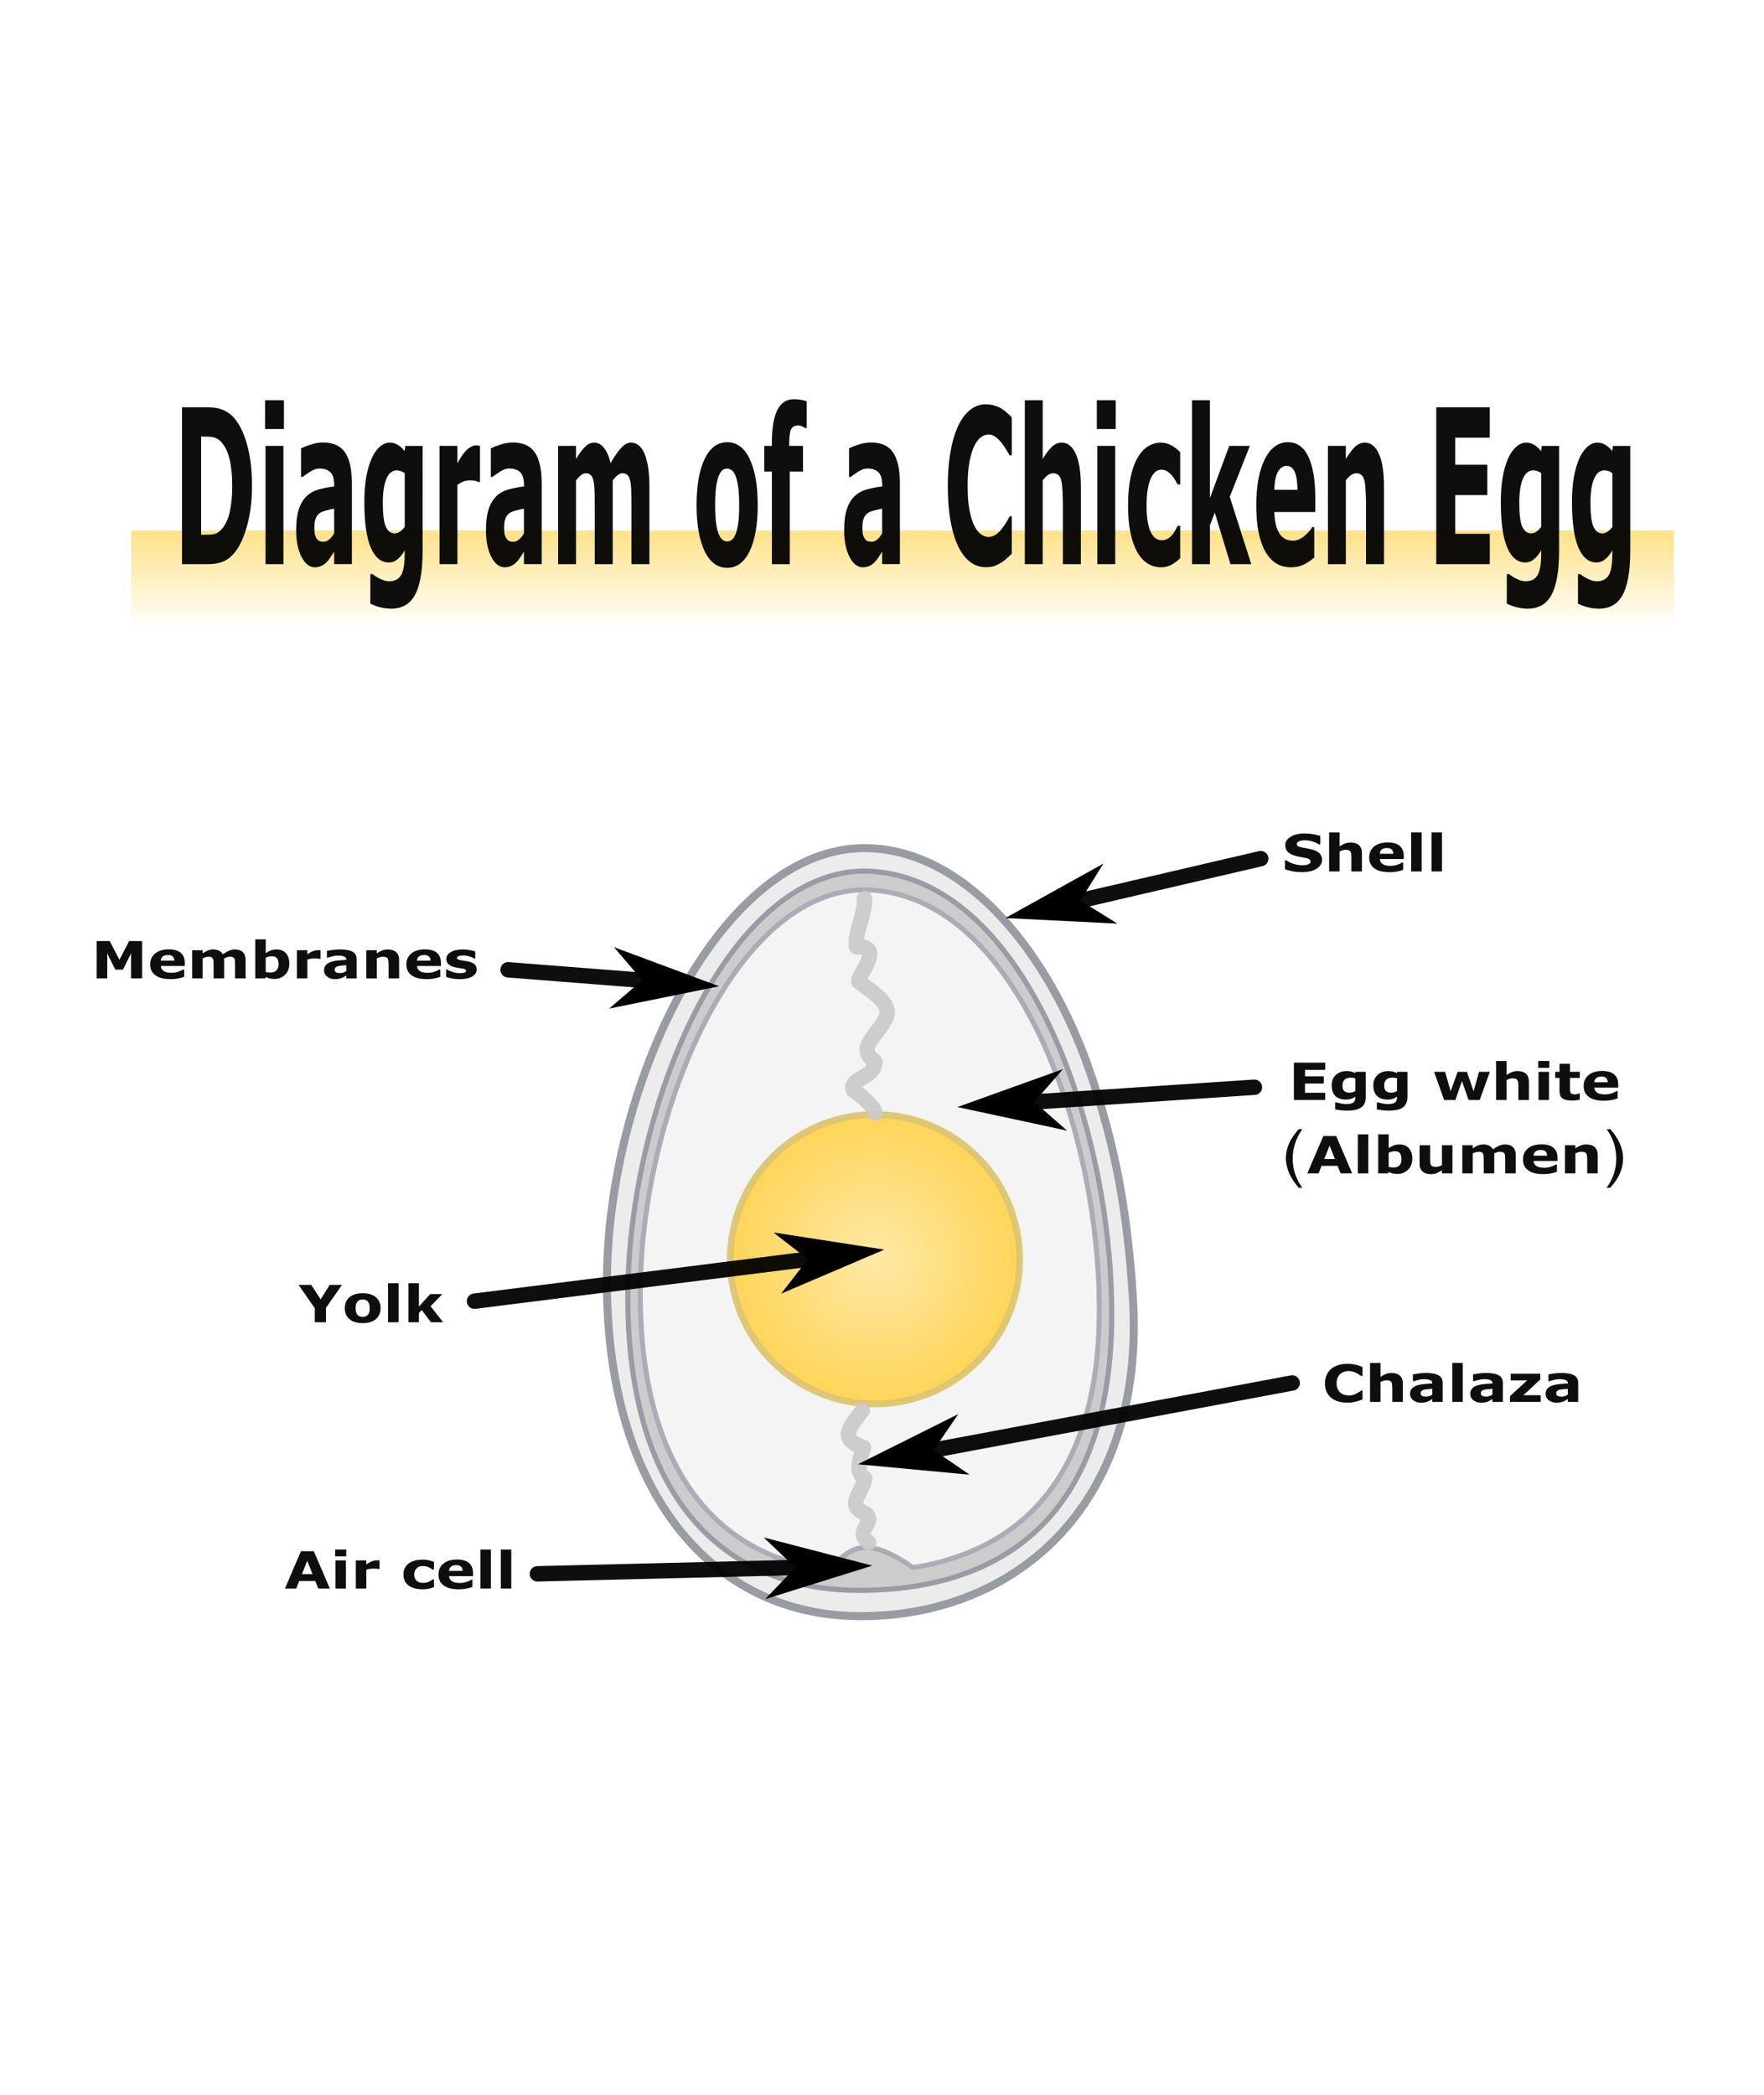 <?xml version="1.0" encoding="UTF-8" standalone="no"?>
<!-- Created with Inkscape (http://www.inkscape.org/) -->

<svg
   width="263.318mm"
   height="312.606mm"
   viewBox="0 0 263.318 312.606"
   version="1.1"
   id="svg5"
   xml:space="preserve"
   inkscape:version="1.2.2 (b0a8486, 2022-12-01)"
   sodipodi:docname="diagramchickenegg.svg"
   xmlns:inkscape="http://www.inkscape.org/namespaces/inkscape"
   xmlns:sodipodi="http://sodipodi.sourceforge.net/DTD/sodipodi-0.dtd"
   xmlns:xlink="http://www.w3.org/1999/xlink"
   xmlns="http://www.w3.org/2000/svg"
   xmlns:svg="http://www.w3.org/2000/svg"
   xmlns:rdf="http://www.w3.org/1999/02/22-rdf-syntax-ns#"
   xmlns:cc="http://creativecommons.org/ns#"
   xmlns:dc="http://purl.org/dc/elements/1.1/"><sodipodi:namedview
     id="namedview7"
     pagecolor="#ffffff"
     bordercolor="#000000"
     borderopacity="0.25"
     inkscape:showpageshadow="2"
     inkscape:pageopacity="0.0"
     inkscape:pagecheckerboard="0"
     inkscape:deskcolor="#d1d1d1"
     inkscape:document-units="mm"
     showgrid="false"
     inkscape:zoom="0.39187386"
     inkscape:cx="674.9621"
     inkscape:cy="404.46689"
     inkscape:window-width="1652"
     inkscape:window-height="1099"
     inkscape:window-x="0"
     inkscape:window-y="25"
     inkscape:window-maximized="0"
     inkscape:current-layer="layer1" /><defs
     id="defs2"><linearGradient
       inkscape:collect="always"
       id="linearGradient20604"><stop
         style="stop-color:#fee38e;stop-opacity:1;"
         offset="0"
         id="stop20600" /><stop
         style="stop-color:#fee38e;stop-opacity:0;"
         offset="1"
         id="stop20602" /></linearGradient><marker
       style="overflow:visible"
       id="Arrow1L"
       refX="0"
       refY="0"
       orient="auto-start-reverse"
       inkscape:stockid="Arrow1L"
       markerWidth="7"
       markerHeight="4"
       viewBox="0 0 8.75 5"
       inkscape:isstock="true"
       inkscape:collect="always"
       preserveAspectRatio="xMidYMid"><path
         style="fill:context-stroke;fill-rule:evenodd;stroke:none"
         d="M 0,0 5,-5 -12.5,0 5,5 Z"
         id="arrow1L"
         transform="scale(-0.5)" /></marker><linearGradient
       inkscape:collect="always"
       id="linearGradient12600"><stop
         style="stop-color:#ffe8a2;stop-opacity:1;"
         offset="0"
         id="stop12596" /><stop
         style="stop-color:#ffd34e;stop-opacity:1;"
         offset="1"
         id="stop12598" /></linearGradient><radialGradient
       inkscape:collect="always"
       xlink:href="#linearGradient12600"
       id="radialGradient12602"
       cx="81.996"
       cy="216.256"
       fx="81.996"
       fy="216.256"
       r="21.944"
       gradientTransform="translate(-2.701,-6.077)"
       gradientUnits="userSpaceOnUse" /><linearGradient
       inkscape:collect="always"
       xlink:href="#linearGradient20604"
       id="linearGradient20606"
       x1="81.696"
       y1="116.805"
       x2="81.696"
       y2="126.829"
       gradientUnits="userSpaceOnUse" /><filter
       inkscape:collect="always"
       style="color-interpolation-filters:sRGB"
       id="filter21337"
       x="-0.002"
       y="-0.043"
       width="1.005"
       height="1.085"><feGaussianBlur
         inkscape:collect="always"
         stdDeviation="0.216"
         id="feGaussianBlur21339" /></filter></defs><g
     inkscape:label="Layer 1"
     inkscape:groupmode="layer"
     id="layer1"
     transform="translate(51.313,-22.281)"><path
       id="rect19425"
       style="opacity:1;fill:url(#linearGradient20606);stroke-width:2.3;stroke-linecap:round;stroke-linejoin:round;filter:url(#filter21337)"
       transform="matrix(1.009,0,0,1.358,-2.44,-56.275)"
       d="M -29.033,116.13 H 199.177 V 128.283 H -29.033 Z" /><path
       id="path300"
       style="opacity:0.942;fill:#ebebeb;fill-opacity:1;stroke:#95979e;stroke-width:1.198;stroke-linecap:round;stroke-linejoin:round;stroke-dasharray:none;stroke-opacity:1"
       d="m 117.79,215.764 c 2.074,31.676 -18.261,48.083 -41.36,47.669 -22.266,-0.4 -37.144,-19.417 -37.144,-49.81 -2e-6,-30.393 17.805,-66.43 40.01,-64.734 14.235,1.087 25.952,15.855 31.906,32.805 4.131,11.761 5.787,21.846 6.588,34.07 z"
       sodipodi:nodetypes="ssssss" /><path
       id="path1527"
       style="opacity:0.942;fill:#cacbcc;fill-opacity:1;stroke:#9898a2;stroke-width:0.769;stroke-linecap:round;stroke-linejoin:round;stroke-dasharray:none;stroke-opacity:1"
       d="m 114.626,219.777 c -0.478,28.801 -16.336,39.816 -37.629,39.816 -21.293,0 -34.596,-14.932 -34.596,-43.737 -2e-6,-28.805 15.459,-65.15 36.691,-63.542 23.054,1.745 36.005,39.124 35.535,67.464 z"
       sodipodi:nodetypes="sssss" /><path
       id="path1529"
       style="opacity:0.942;fill:#f7f7f7;fill-opacity:1;stroke:#a9a9b3;stroke-width:0.74;stroke-linecap:round;stroke-linejoin:round;stroke-dasharray:none;stroke-opacity:0.988"
       d="m 112.763,219.054 c -0.392,23.597 -11.684,34.597 -27.783,37.145 -10.034,-7.033 -9.995,0.468 -14.205,0.093 C 54.291,253.565 44.263,239.677 44.263,215.337 c -1e-6,-27.301 14.662,-61.748 34.798,-60.225 21.865,1.654 34.148,37.082 33.702,63.941 z"
       sodipodi:nodetypes="sccsss" /><path
       id="path1531"
       style="opacity:0.942;fill:url(#radialGradient12602);stroke:#dec573;stroke-linecap:round;stroke-linejoin:round"
       d="M 100.889,210.179 A 21.594,21.594 0 0 1 79.295,231.774 21.594,21.594 0 0 1 57.701,210.179 21.594,21.594 0 0 1 79.295,188.585 21.594,21.594 0 0 1 100.889,210.179 Z" /><path
       style="opacity:0.942;fill:none;fill-opacity:1;stroke:#cccccc;stroke-width:2.285;stroke-linecap:round;stroke-linejoin:round;stroke-dasharray:none;stroke-opacity:1"
       d="m 77.729,156.343 c 0.139,2.383 -1.522,5.158 -1.213,7.212 4.355,-0.216 0.211,4.249 0.339,5.187 1.428,1.199 5.646,3.467 3.825,5.832 -0.917,2.079 -4.308,4.179 -1.382,6.102 -0.041,2.662 -4.181,2.468 -3.166,4.38 0.728,0.325 3.171,2.403 3.16,3.306 m -1.875,44.383 c -1.591,2.225 -3.851,4.161 0.189,5.557 -0.518,1.523 -1.346,3.739 0.185,4.568 -0.38,2.273 -2.956,4.069 0.095,5.261 1.659,1.351 -1.824,2.598 0.47,4.307"
       id="path13340"
       sodipodi:nodetypes="cccccccccccc" /><g
       aria-label="Diagram of a Chicken Egg"
       transform="matrix(0.687,0,0,1.455,-2.701,-14.854)"
       id="text15445"
       style="font-weight:bold;font-size:22.121px;font-family:'Check er Pitik';-inkscape-font-specification:'Check er Pitik Bold';text-align:center;text-anchor:middle;opacity:0.942;fill:none;stroke:#cccccc;stroke-width:3.605;stroke-linecap:round;stroke-linejoin:round"><path
         d="m -16.012,75.354 q 0,2.247 -1.026,4.029 -1.026,1.771 -2.592,2.722 -1.177,0.713 -2.581,0.994 -1.404,0.281 -3.327,0.281 h -5.671 V 67.297 h 5.833 q 1.966,0 3.392,0.335 1.426,0.324 2.398,0.929 1.663,1.015 2.614,2.743 0.961,1.717 0.961,4.05 z m -4.288,-0.032 q 0,-1.588 -0.583,-2.711 -0.572,-1.134 -1.825,-1.771 -0.637,-0.313 -1.307,-0.421 -0.659,-0.119 -1.998,-0.119 h -1.048 v 10.067 h 1.048 q 1.48,0 2.171,-0.13 0.691,-0.14 1.35,-0.497 1.134,-0.648 1.663,-1.728 0.529,-1.091 0.529,-2.689 z"
         style="font-family:'Devanagari MT';-inkscape-font-specification:'Devanagari MT Bold';fill:#000000;stroke:none"
         id="path21591" /><path
         d="M -9.175,83.38 H -13.063 V 71.25 h 3.888 z M -9.066,69.522 H -13.171 V 66.573 h 4.104 z"
         style="font-family:'Devanagari MT';-inkscape-font-specification:'Devanagari MT Bold';fill:#000000;stroke:none"
         id="path21593" /><path
         d="m 1.843,80.215 v -2.527 q -0.788,0.065 -1.707,0.184 -0.918,0.108 -1.393,0.259 -0.583,0.184 -0.896,0.54 -0.302,0.346 -0.302,0.918 0,0.378 0.065,0.616 0.065,0.238 0.324,0.454 0.248,0.216 0.594,0.324 0.346,0.097 1.08,0.097 0.583,0 1.177,-0.238 0.605,-0.238 1.059,-0.626 z m 0,1.879 q -0.313,0.238 -0.778,0.572 -0.464,0.335 -0.875,0.529 -0.572,0.259 -1.188,0.378 -0.616,0.13 -1.35,0.13 -1.728,0 -2.895,-1.069 -1.167,-1.069 -1.167,-2.733 0,-1.329 0.594,-2.171 0.594,-0.842 1.685,-1.329 1.08,-0.486 2.679,-0.691 1.599,-0.205 3.316,-0.302 v -0.065 q 0,-1.004 -0.821,-1.383 -0.821,-0.389 -2.419,-0.389 -0.961,0 -2.052,0.346 -1.091,0.335 -1.566,0.518 h -0.356 v -2.927 q 0.616,-0.162 1.998,-0.378 1.393,-0.227 2.787,-0.227 3.316,0 4.785,1.026 1.48,1.015 1.48,3.197 v 8.252 H 1.843 Z"
         style="font-family:'Devanagari MT';-inkscape-font-specification:'Devanagari MT Bold';fill:#000000;stroke:none"
         id="path21595" /><path
         d="m 21.069,81.986 q 0,1.707 -0.486,2.873 -0.486,1.167 -1.361,1.825 -0.875,0.67 -2.117,0.961 -1.231,0.302 -2.787,0.302 -1.264,0 -2.495,-0.151 -1.221,-0.151 -2.117,-0.367 v -3.035 h 0.475 q 0.713,0.281 1.739,0.508 1.026,0.238 1.836,0.238 1.08,0 1.75,-0.205 0.68,-0.194 1.037,-0.562 0.335,-0.346 0.486,-0.886 0.151,-0.54 0.151,-1.296 V 81.965 q -0.702,0.572 -1.555,0.907 -0.853,0.335 -1.901,0.335 -2.549,0 -3.932,-1.534 -1.383,-1.534 -1.383,-4.666 0,-1.501 0.421,-2.592 0.421,-1.091 1.188,-1.901 0.713,-0.756 1.75,-1.177 1.048,-0.421 2.139,-0.421 0.983,0 1.782,0.238 0.81,0.227 1.469,0.637 l 0.14,-0.54 h 3.77 z m -3.888,-2.43 v -5.498 q -0.335,-0.14 -0.821,-0.216 -0.486,-0.086 -0.875,-0.086 -1.534,0 -2.301,0.886 -0.767,0.875 -0.767,2.452 0,1.75 0.648,2.441 0.659,0.691 1.944,0.691 0.583,0 1.145,-0.184 0.562,-0.184 1.026,-0.486 z"
         style="font-family:'Devanagari MT';-inkscape-font-specification:'Devanagari MT Bold';fill:#000000;stroke:none"
         id="path21597" /><path
         d="m 33.533,74.955 h -0.346 q -0.248,-0.086 -0.799,-0.13 -0.551,-0.043 -0.918,-0.043 -0.832,0 -1.469,0.108 -0.637,0.108 -1.372,0.367 v 8.122 h -3.888 v -12.13 h 3.888 v 1.782 q 1.285,-1.102 2.236,-1.458 0.95,-0.367 1.75,-0.367 0.205,0 0.464,0.011 0.259,0.011 0.454,0.032 z"
         style="font-family:'Devanagari MT';-inkscape-font-specification:'Devanagari MT Bold';fill:#000000;stroke:none"
         id="path21599" /><path
         d="m 43.081,80.215 v -2.527 q -0.788,0.065 -1.707,0.184 -0.918,0.108 -1.393,0.259 -0.583,0.184 -0.896,0.54 -0.302,0.346 -0.302,0.918 0,0.378 0.065,0.616 0.065,0.238 0.324,0.454 0.248,0.216 0.594,0.324 0.346,0.097 1.08,0.097 0.583,0 1.177,-0.238 0.605,-0.238 1.059,-0.626 z m 0,1.879 q -0.313,0.238 -0.778,0.572 -0.464,0.335 -0.875,0.529 -0.572,0.259 -1.188,0.378 -0.616,0.13 -1.35,0.13 -1.728,0 -2.895,-1.069 -1.167,-1.069 -1.167,-2.733 0,-1.329 0.594,-2.171 0.594,-0.842 1.685,-1.329 1.08,-0.486 2.679,-0.691 1.599,-0.205 3.316,-0.302 v -0.065 q 0,-1.004 -0.821,-1.383 -0.821,-0.389 -2.419,-0.389 -0.961,0 -2.052,0.346 -1.091,0.335 -1.566,0.518 h -0.356 v -2.927 q 0.616,-0.162 1.998,-0.378 1.393,-0.227 2.787,-0.227 3.316,0 4.785,1.026 1.48,1.015 1.48,3.197 v 8.252 H 43.081 Z"
         style="font-family:'Devanagari MT';-inkscape-font-specification:'Devanagari MT Bold';fill:#000000;stroke:none"
         id="path21601" /><path
         d="m 62.372,74.782 v 8.598 h -3.91 v -6.059 q 0,-0.886 -0.043,-1.501 -0.043,-0.626 -0.238,-1.015 -0.194,-0.389 -0.594,-0.562 -0.389,-0.184 -1.102,-0.184 -0.572,0 -1.113,0.238 -0.54,0.227 -0.972,0.486 v 8.598 H 50.512 V 71.25 h 3.888 v 1.339 q 1.004,-0.788 1.923,-1.231 0.918,-0.443 2.031,-0.443 1.199,0 2.117,0.54 0.918,0.529 1.437,1.566 1.167,-0.983 2.268,-1.545 1.102,-0.562 2.16,-0.562 1.966,0 2.981,1.177 1.026,1.177 1.026,3.392 v 7.896 h -3.91 v -6.059 q 0,-0.896 -0.043,-1.512 -0.032,-0.616 -0.227,-1.004 -0.184,-0.389 -0.583,-0.562 -0.4,-0.184 -1.123,-0.184 -0.486,0 -0.95,0.173 -0.464,0.162 -1.134,0.551 z"
         style="font-family:'Devanagari MT';-inkscape-font-specification:'Devanagari MT Bold';fill:#000000;stroke:none"
         id="path21603" /><path
         d="m 93.879,77.32 q 0,2.992 -1.75,4.72 -1.739,1.717 -4.893,1.717 -3.154,0 -4.904,-1.717 -1.739,-1.728 -1.739,-4.72 0,-3.013 1.75,-4.731 1.761,-1.717 4.893,-1.717 3.176,0 4.904,1.728 1.739,1.728 1.739,4.72 z m -4.785,2.949 q 0.378,-0.464 0.562,-1.113 0.194,-0.659 0.194,-1.815 0,-1.069 -0.194,-1.793 -0.194,-0.724 -0.54,-1.156 -0.346,-0.443 -0.832,-0.626 -0.486,-0.184 -1.048,-0.184 -0.562,0 -1.004,0.151 -0.432,0.151 -0.832,0.605 -0.356,0.421 -0.572,1.156 -0.205,0.734 -0.205,1.847 0,0.994 0.184,1.728 0.184,0.724 0.54,1.167 0.346,0.421 0.821,0.616 0.486,0.194 1.102,0.194 0.529,0 1.004,-0.173 0.486,-0.184 0.821,-0.605 z"
         style="font-family:'Devanagari MT';-inkscape-font-specification:'Devanagari MT Bold';fill:#000000;stroke:none"
         id="path21605" /><path
         d="m 104.528,69.425 h -0.292 q -0.259,-0.076 -0.68,-0.173 -0.41,-0.097 -0.886,-0.097 -1.145,0 -1.555,0.41 -0.4,0.41 -0.4,1.588 v 0.097 h 3.003 v 2.635 h -2.873 v 9.494 h -3.888 v -9.494 h -1.663 v -2.635 h 1.663 v -0.335 q 0,-2.225 1.177,-3.338 1.188,-1.113 3.586,-1.113 0.864,0 1.566,0.065 0.702,0.054 1.242,0.151 z"
         style="font-family:'Devanagari MT';-inkscape-font-specification:'Devanagari MT Bold';fill:#000000;stroke:none"
         id="path21607" /><path
         d="m 120.914,80.215 v -2.527 q -0.788,0.065 -1.707,0.184 -0.918,0.108 -1.393,0.259 -0.583,0.184 -0.896,0.54 -0.302,0.346 -0.302,0.918 0,0.378 0.065,0.616 0.065,0.238 0.324,0.454 0.248,0.216 0.594,0.324 0.346,0.097 1.08,0.097 0.583,0 1.177,-0.238 0.605,-0.238 1.058,-0.626 z m 0,1.879 q -0.313,0.238 -0.778,0.572 -0.464,0.335 -0.875,0.529 -0.572,0.259 -1.188,0.378 -0.616,0.13 -1.35,0.13 -1.728,0 -2.895,-1.069 -1.167,-1.069 -1.167,-2.733 0,-1.329 0.594,-2.171 0.594,-0.842 1.685,-1.329 1.08,-0.486 2.679,-0.691 1.599,-0.205 3.316,-0.302 v -0.065 q 0,-1.004 -0.821,-1.383 -0.821,-0.389 -2.419,-0.389 -0.961,0 -2.052,0.346 -1.091,0.335 -1.566,0.518 h -0.356 v -2.927 q 0.616,-0.162 1.998,-0.378 1.393,-0.227 2.787,-0.227 3.316,0 4.785,1.026 1.48,1.015 1.48,3.197 v 8.252 h -3.856 z"
         style="font-family:'Devanagari MT';-inkscape-font-specification:'Devanagari MT Bold';fill:#000000;stroke:none"
         id="path21609" /><path
         d="m 143.391,83.693 q -1.793,0 -3.316,-0.529 -1.512,-0.529 -2.603,-1.577 -1.091,-1.048 -1.696,-2.614 -0.594,-1.566 -0.594,-3.618 0,-1.912 0.572,-3.467 0.572,-1.555 1.663,-2.668 1.048,-1.069 2.592,-1.653 1.555,-0.583 3.392,-0.583 1.015,0 1.825,0.119 0.821,0.108 1.512,0.292 0.724,0.205 1.307,0.464 0.594,0.248 1.037,0.464 v 3.899 h -0.475 q -0.302,-0.259 -0.767,-0.616 -0.454,-0.356 -1.037,-0.702 -0.594,-0.346 -1.285,-0.583 -0.691,-0.238 -1.48,-0.238 -0.875,0 -1.663,0.281 -0.788,0.27 -1.458,0.907 -0.637,0.616 -1.037,1.631 -0.389,1.015 -0.389,2.463 0,1.512 0.421,2.527 0.432,1.015 1.08,1.599 0.659,0.594 1.469,0.853 0.81,0.248 1.599,0.248 0.756,0 1.491,-0.227 0.745,-0.227 1.372,-0.616 0.529,-0.313 0.983,-0.67 0.454,-0.356 0.745,-0.616 h 0.432 v 3.845 q -0.605,0.27 -1.156,0.508 -0.551,0.238 -1.156,0.41 -0.788,0.227 -1.48,0.346 -0.691,0.119 -1.901,0.119 z"
         style="font-family:'Devanagari MT';-inkscape-font-specification:'Devanagari MT Bold';fill:#000000;stroke:none"
         id="path21611" /><path
         d="m 164.096,83.38 h -3.91 v -6.016 q 0,-0.734 -0.076,-1.458 -0.076,-0.734 -0.259,-1.08 -0.216,-0.4 -0.637,-0.583 -0.41,-0.184 -1.156,-0.184 -0.529,0 -1.08,0.173 -0.54,0.173 -1.177,0.551 v 8.598 h -3.888 V 66.573 h 3.888 v 6.016 q 1.037,-0.81 1.987,-1.242 0.961,-0.432 2.128,-0.432 1.966,0 3.067,1.145 1.113,1.145 1.113,3.424 z"
         style="font-family:'Devanagari MT';-inkscape-font-specification:'Devanagari MT Bold';fill:#000000;stroke:none"
         id="path21613" /><path
         d="m 171.56,83.38 h -3.888 V 71.25 h 3.888 z m 0.108,-13.858 h -4.104 V 66.573 h 4.104 z"
         style="font-family:'Devanagari MT';-inkscape-font-specification:'Devanagari MT Bold';fill:#000000;stroke:none"
         id="path21615" /><path
         d="m 181.551,83.704 q -1.588,0 -2.905,-0.378 -1.307,-0.378 -2.279,-1.167 -0.961,-0.788 -1.491,-1.987 -0.529,-1.199 -0.529,-2.808 0,-1.696 0.562,-2.927 0.572,-1.231 1.588,-2.041 0.983,-0.767 2.268,-1.123 1.285,-0.356 2.668,-0.356 1.242,0 2.29,0.27 1.048,0.27 1.955,0.702 v 3.316 h -0.551 q -0.227,-0.194 -0.551,-0.454 -0.313,-0.259 -0.778,-0.508 -0.443,-0.238 -0.972,-0.389 -0.529,-0.162 -1.231,-0.162 -1.555,0 -2.398,0.994 -0.832,0.983 -0.832,2.679 0,1.75 0.853,2.657 0.864,0.907 2.441,0.907 0.734,0 1.318,-0.162 0.594,-0.173 0.983,-0.4 0.367,-0.216 0.648,-0.454 0.281,-0.238 0.518,-0.464 h 0.551 v 3.316 q -0.918,0.432 -1.923,0.68 -0.994,0.259 -2.203,0.259 z"
         style="font-family:'Devanagari MT';-inkscape-font-specification:'Devanagari MT Bold';fill:#000000;stroke:none"
         id="path21617" /><path
         d="m 201.122,83.38 h -4.526 l -3.402,-5.282 -1.058,1.285 v 3.996 h -3.888 V 66.573 h 3.888 v 10.034 l 4.191,-5.357 h 4.482 l -4.364,5.228 z"
         style="font-family:'Devanagari MT';-inkscape-font-specification:'Devanagari MT Bold';fill:#000000;stroke:none"
         id="path21619" /><path
         d="m 215.034,78.033 h -8.9 q 0.086,1.426 1.08,2.182 1.004,0.756 2.949,0.756 1.231,0 2.387,-0.443 1.156,-0.443 1.825,-0.95 h 0.432 v 3.122 q -1.318,0.529 -2.484,0.767 -1.167,0.238 -2.581,0.238 -3.651,0 -5.595,-1.642 -1.944,-1.642 -1.944,-4.677 0,-3.003 1.836,-4.752 1.847,-1.761 5.055,-1.761 2.959,0 4.45,1.501 1.491,1.491 1.491,4.299 z m -3.867,-2.279 q -0.032,-1.221 -0.605,-1.836 -0.572,-0.616 -1.782,-0.616 -1.123,0 -1.847,0.583 -0.724,0.583 -0.81,1.869 z"
         style="font-family:'Devanagari MT';-inkscape-font-specification:'Devanagari MT Bold';fill:#000000;stroke:none"
         id="path21621" /><path
         d="m 229.961,83.38 h -3.91 v -6.016 q 0,-0.734 -0.076,-1.458 -0.076,-0.734 -0.259,-1.08 -0.216,-0.4 -0.637,-0.583 -0.41,-0.184 -1.156,-0.184 -0.529,0 -1.08,0.173 -0.54,0.173 -1.177,0.551 v 8.598 h -3.888 V 71.25 h 3.888 v 1.339 q 1.037,-0.81 1.987,-1.242 0.961,-0.432 2.128,-0.432 1.966,0 3.068,1.145 1.113,1.145 1.113,3.424 z"
         style="font-family:'Devanagari MT';-inkscape-font-specification:'Devanagari MT Bold';fill:#000000;stroke:none"
         id="path21623" /><path
         d="M 252.946,83.38 H 241.313 V 67.297 h 11.633 v 3.111 h -7.507 v 2.776 h 6.967 v 3.111 h -6.967 v 3.975 h 7.507 z"
         style="font-family:'Devanagari MT';-inkscape-font-specification:'Devanagari MT Bold';fill:#000000;stroke:none"
         id="path21625" /><path
         d="m 268.003,81.986 q 0,1.707 -0.486,2.873 -0.486,1.167 -1.361,1.825 -0.875,0.67 -2.117,0.961 -1.231,0.302 -2.787,0.302 -1.264,0 -2.495,-0.151 -1.221,-0.151 -2.117,-0.367 v -3.035 h 0.475 q 0.713,0.281 1.739,0.508 1.026,0.238 1.836,0.238 1.08,0 1.75,-0.205 0.68,-0.194 1.037,-0.562 0.335,-0.346 0.486,-0.886 0.151,-0.54 0.151,-1.296 V 81.965 q -0.702,0.572 -1.555,0.907 -0.853,0.335 -1.901,0.335 -2.549,0 -3.932,-1.534 -1.383,-1.534 -1.383,-4.666 0,-1.501 0.421,-2.592 0.421,-1.091 1.188,-1.901 0.713,-0.756 1.75,-1.177 1.048,-0.421 2.139,-0.421 0.983,0 1.782,0.238 0.81,0.227 1.469,0.637 l 0.14,-0.54 h 3.77 z m -3.888,-2.43 v -5.498 q -0.335,-0.14 -0.821,-0.216 -0.486,-0.086 -0.875,-0.086 -1.534,0 -2.301,0.886 -0.767,0.875 -0.767,2.452 0,1.75 0.648,2.441 0.659,0.691 1.944,0.691 0.583,0 1.145,-0.184 0.562,-0.184 1.026,-0.486 z"
         style="font-family:'Devanagari MT';-inkscape-font-specification:'Devanagari MT Bold';fill:#000000;stroke:none"
         id="path21627" /><path
         d="m 283.47,81.986 q 0,1.707 -0.486,2.873 -0.486,1.167 -1.361,1.825 -0.875,0.67 -2.117,0.961 -1.231,0.302 -2.787,0.302 -1.264,0 -2.495,-0.151 -1.221,-0.151 -2.117,-0.367 v -3.035 h 0.475 q 0.713,0.281 1.739,0.508 1.026,0.238 1.836,0.238 1.08,0 1.75,-0.205 0.68,-0.194 1.037,-0.562 0.335,-0.346 0.486,-0.886 0.151,-0.54 0.151,-1.296 V 81.965 q -0.702,0.572 -1.555,0.907 -0.853,0.335 -1.901,0.335 -2.549,0 -3.932,-1.534 -1.383,-1.534 -1.383,-4.666 0,-1.501 0.421,-2.592 0.421,-1.091 1.188,-1.901 0.713,-0.756 1.75,-1.177 1.048,-0.421 2.139,-0.421 0.983,0 1.782,0.238 0.81,0.227 1.469,0.637 l 0.14,-0.54 h 3.77 z m -3.888,-2.43 v -5.498 q -0.335,-0.14 -0.821,-0.216 -0.486,-0.086 -0.875,-0.086 -1.534,0 -2.301,0.886 -0.767,0.875 -0.767,2.452 0,1.75 0.648,2.441 0.659,0.691 1.944,0.691 0.583,0 1.145,-0.184 0.562,-0.184 1.026,-0.486 z"
         style="font-family:'Devanagari MT';-inkscape-font-specification:'Devanagari MT Bold';fill:#000000;stroke:none"
         id="path21629" /></g><path
       style="opacity:0.942;fill:#000000;fill-opacity:1;stroke:#000000;stroke-width:2.3;stroke-linecap:round;stroke-linejoin:round;stroke-dasharray:none;stroke-opacity:1;marker-end:url(#Arrow1L)"
       d="m 136.88,150.404 -26.915,6.259"
       id="path16474"
       sodipodi:nodetypes="cc" /><path
       style="opacity:0.942;fill:#000000;fill-opacity:1;stroke:#000000;stroke-width:2.3;stroke-linecap:round;stroke-linejoin:round;stroke-dasharray:none;stroke-opacity:1;marker-end:url(#Arrow1L)"
       d="m 24.527,166.991 20.03,1.565"
       id="path16692"
       sodipodi:nodetypes="cc" /><path
       style="opacity:0.942;fill:#000000;fill-opacity:1;stroke:#000000;stroke-width:2.3;stroke-linecap:round;stroke-linejoin:round;stroke-dasharray:none;stroke-opacity:1;marker-end:url(#Arrow1L)"
       d="m 135.941,184.517 -32.861,2.191"
       id="path16694"
       sodipodi:nodetypes="cc" /><path
       style="opacity:0.942;fill:#000000;fill-opacity:1;stroke:#000000;stroke-width:2.3;stroke-linecap:round;stroke-linejoin:round;stroke-dasharray:none;stroke-opacity:1;marker-end:url(#Arrow1L)"
       d="m 19.52,216.439 49.761,-6.259"
       id="path16696"
       sodipodi:nodetypes="cc" /><path
       style="opacity:0.942;fill:#000000;fill-opacity:1;stroke:#000000;stroke-width:2.3;stroke-linecap:round;stroke-linejoin:round;stroke-dasharray:none;stroke-opacity:1;marker-end:url(#Arrow1L)"
       d="M 141.574,228.644 88.058,238.659"
       id="path16698"
       sodipodi:nodetypes="cc" /><path
       style="opacity:0.942;fill:#000000;fill-opacity:1;stroke:#000000;stroke-width:2.3;stroke-linecap:round;stroke-linejoin:round;stroke-dasharray:none;stroke-opacity:1;marker-end:url(#Arrow1L)"
       d="m 28.908,257.124 38.494,-0.939"
       id="path16700"
       sodipodi:nodetypes="cc" /><g
       aria-label="Shell"
       transform="matrix(1.077,0,0,0.928,-2.701,-6.077)"
       id="text17869"
       style="font-weight:bold;font-size:8.259px;font-family:'Check er Pitik';-inkscape-font-specification:'Check er Pitik Bold';text-align:center;text-anchor:middle;opacity:0.942;fill:none;stroke:#cccccc;stroke-width:1.346;stroke-linecap:round;stroke-linejoin:round"><path
         d="m 138.102,168.797 q 0,0.887 -0.754,1.444 -0.75,0.552 -2.041,0.552 -0.746,0 -1.303,-0.129 -0.552,-0.133 -1.036,-0.335 v -1.44 h 0.169 q 0.48,0.383 1.073,0.589 0.597,0.206 1.145,0.206 0.141,0 0.371,-0.024 0.23,-0.024 0.375,-0.081 0.177,-0.073 0.29,-0.181 0.117,-0.109 0.117,-0.323 0,-0.198 -0.169,-0.339 -0.165,-0.145 -0.488,-0.222 -0.339,-0.081 -0.718,-0.149 -0.375,-0.073 -0.706,-0.181 -0.758,-0.246 -1.093,-0.665 -0.331,-0.423 -0.331,-1.048 0,-0.839 0.75,-1.367 0.754,-0.532 1.936,-0.532 0.593,0 1.169,0.117 0.581,0.113 1.004,0.286 v 1.383 h -0.165 q -0.363,-0.29 -0.891,-0.484 -0.524,-0.198 -1.073,-0.198 -0.194,0 -0.387,0.028 -0.19,0.024 -0.367,0.097 -0.157,0.06 -0.27,0.185 -0.113,0.121 -0.113,0.278 0,0.238 0.181,0.367 0.181,0.125 0.686,0.23 0.331,0.069 0.633,0.133 0.306,0.065 0.657,0.177 0.69,0.226 1.016,0.617 0.331,0.387 0.331,1.008 z"
         style="font-family:'Devanagari MT';-inkscape-font-specification:'Devanagari MT Bold';fill:#000000;stroke:none"
         id="path21634" /><path
         d="M 143.631,170.684 H 142.171 v -2.246 q 0,-0.274 -0.028,-0.544 -0.028,-0.274 -0.097,-0.403 -0.081,-0.149 -0.238,-0.218 -0.153,-0.069 -0.431,-0.069 -0.198,0 -0.403,0.065 -0.202,0.065 -0.44,0.206 v 3.21 h -1.452 v -6.275 h 1.452 v 2.246 q 0.387,-0.302 0.742,-0.464 0.359,-0.161 0.794,-0.161 0.734,0 1.145,0.427 0.415,0.427 0.415,1.278 z"
         style="font-family:'Devanagari MT';-inkscape-font-specification:'Devanagari MT Bold';fill:#000000;stroke:none"
         id="path21636" /><path
         d="m 149.426,168.688 h -3.323 q 0.032,0.532 0.403,0.815 0.375,0.282 1.101,0.282 0.46,0 0.891,-0.165 0.431,-0.165 0.682,-0.355 h 0.161 v 1.165 q -0.492,0.198 -0.927,0.286 -0.436,0.089 -0.964,0.089 -1.363,0 -2.089,-0.613 -0.726,-0.613 -0.726,-1.746 0,-1.121 0.686,-1.774 0.69,-0.657 1.887,-0.657 1.105,0 1.661,0.561 0.556,0.556 0.556,1.605 z m -1.444,-0.851 q -0.012,-0.456 -0.226,-0.686 -0.214,-0.23 -0.665,-0.23 -0.419,0 -0.69,0.218 -0.27,0.218 -0.302,0.698 z"
         style="font-family:'Devanagari MT';-inkscape-font-specification:'Devanagari MT Bold';fill:#000000;stroke:none"
         id="path21638" /><path
         d="m 151.902,170.684 h -1.452 v -6.275 h 1.452 z"
         style="font-family:'Devanagari MT';-inkscape-font-specification:'Devanagari MT Bold';fill:#000000;stroke:none"
         id="path21640" /><path
         d="m 154.724,170.684 h -1.452 v -6.275 h 1.452 z"
         style="font-family:'Devanagari MT';-inkscape-font-specification:'Devanagari MT Bold';fill:#000000;stroke:none"
         id="path21642" /></g><g
       aria-label="Egg white"
       transform="matrix(1.077,0,0,0.928,-2.701,-6.077)"
       id="text18611"
       style="font-weight:bold;font-size:8.259px;font-family:'Check er Pitik';-inkscape-font-specification:'Check er Pitik Bold';text-align:center;text-anchor:middle;opacity:0.942;fill:none;stroke:#cccccc;stroke-width:1.346;stroke-linecap:round;stroke-linejoin:round"><path
         d="m 138.542,207.433 h -4.343 v -6.005 h 4.343 v 1.161 h -2.803 v 1.036 h 2.601 v 1.161 h -2.601 v 1.484 h 2.803 z"
         style="font-family:'Devanagari MT';-inkscape-font-specification:'Devanagari MT Bold';fill:#000000;stroke:none"
         id="path21647" /><path
         d="m 144.164,206.913 q 0,0.637 -0.181,1.073 -0.181,0.436 -0.508,0.682 -0.327,0.25 -0.79,0.359 -0.46,0.113 -1.04,0.113 -0.472,0 -0.932,-0.057 -0.456,-0.057 -0.79,-0.137 v -1.133 h 0.177 q 0.266,0.105 0.649,0.19 0.383,0.089 0.686,0.089 0.403,0 0.653,-0.077 0.254,-0.073 0.387,-0.21 0.125,-0.129 0.181,-0.331 0.057,-0.202 0.057,-0.484 v -0.085 q -0.262,0.214 -0.581,0.339 -0.319,0.125 -0.71,0.125 -0.952,0 -1.468,-0.573 -0.516,-0.573 -0.516,-1.742 0,-0.561 0.157,-0.968 0.157,-0.407 0.444,-0.71 0.266,-0.282 0.653,-0.44 0.391,-0.157 0.798,-0.157 0.367,0 0.665,0.089 0.302,0.085 0.548,0.238 l 0.052,-0.202 h 1.407 z m -1.452,-0.907 v -2.053 q -0.125,-0.052 -0.306,-0.081 -0.181,-0.032 -0.327,-0.032 -0.573,0 -0.859,0.331 -0.286,0.327 -0.286,0.915 0,0.653 0.242,0.911 0.246,0.258 0.726,0.258 0.218,0 0.427,-0.069 0.21,-0.069 0.383,-0.181 z"
         style="font-family:'Devanagari MT';-inkscape-font-specification:'Devanagari MT Bold';fill:#000000;stroke:none"
         id="path21649" /><path
         d="m 149.939,206.913 q 0,0.637 -0.181,1.073 -0.181,0.436 -0.508,0.682 -0.327,0.25 -0.79,0.359 -0.46,0.113 -1.04,0.113 -0.472,0 -0.932,-0.057 -0.456,-0.057 -0.79,-0.137 v -1.133 h 0.177 q 0.266,0.105 0.649,0.19 0.383,0.089 0.686,0.089 0.403,0 0.653,-0.077 0.254,-0.073 0.387,-0.21 0.125,-0.129 0.181,-0.331 0.057,-0.202 0.057,-0.484 v -0.085 q -0.262,0.214 -0.581,0.339 -0.319,0.125 -0.71,0.125 -0.952,0 -1.468,-0.573 -0.516,-0.573 -0.516,-1.742 0,-0.561 0.157,-0.968 0.157,-0.407 0.444,-0.71 0.266,-0.282 0.653,-0.44 0.391,-0.157 0.798,-0.157 0.367,0 0.665,0.089 0.302,0.085 0.548,0.238 l 0.052,-0.202 h 1.407 z m -1.452,-0.907 v -2.053 q -0.125,-0.052 -0.306,-0.081 -0.181,-0.032 -0.327,-0.032 -0.573,0 -0.859,0.331 -0.286,0.327 -0.286,0.915 0,0.653 0.242,0.911 0.246,0.258 0.726,0.258 0.218,0 0.427,-0.069 0.21,-0.069 0.383,-0.181 z"
         style="font-family:'Devanagari MT';-inkscape-font-specification:'Devanagari MT Bold';fill:#000000;stroke:none"
         id="path21651" /><path
         d="m 161.355,202.905 -1.403,4.529 h -1.54 l -0.923,-3.053 -0.907,3.053 h -1.561 l -1.391,-4.529 h 1.524 l 0.774,3.121 0.968,-3.121 h 1.286 l 0.919,3.121 0.762,-3.121 z"
         style="font-family:'Devanagari MT';-inkscape-font-specification:'Devanagari MT Bold';fill:#000000;stroke:none"
         id="path21653" /><path
         d="m 166.771,207.433 h -1.46 v -2.246 q 0,-0.274 -0.028,-0.544 -0.028,-0.274 -0.097,-0.403 -0.081,-0.149 -0.238,-0.218 -0.153,-0.069 -0.431,-0.069 -0.198,0 -0.403,0.065 -0.202,0.065 -0.44,0.206 v 3.21 h -1.452 v -6.275 h 1.452 v 2.246 q 0.387,-0.302 0.742,-0.464 0.359,-0.161 0.794,-0.161 0.734,0 1.145,0.427 0.415,0.427 0.415,1.278 z"
         style="font-family:'Devanagari MT';-inkscape-font-specification:'Devanagari MT Bold';fill:#000000;stroke:none"
         id="path21655" /><path
         d="m 169.557,207.433 h -1.452 v -4.529 h 1.452 z m 0.04,-5.174 h -1.532 v -1.101 h 1.532 z"
         style="font-family:'Devanagari MT';-inkscape-font-specification:'Devanagari MT Bold';fill:#000000;stroke:none"
         id="path21657" /><path
         d="m 173.824,207.393 q -0.234,0.06 -0.496,0.093 -0.262,0.036 -0.641,0.036 -0.847,0 -1.262,-0.343 -0.411,-0.343 -0.411,-1.173 v -2.117 h -0.597 v -0.984 h 0.597 v -1.294 h 1.452 v 1.294 h 1.359 v 0.984 h -1.359 v 1.605 q 0,0.238 0.004,0.415 0.004,0.177 0.065,0.319 0.056,0.141 0.198,0.226 0.145,0.081 0.419,0.081 0.113,0 0.294,-0.048 0.185,-0.048 0.258,-0.089 h 0.121 z"
         style="font-family:'Devanagari MT';-inkscape-font-specification:'Devanagari MT Bold';fill:#000000;stroke:none"
         id="path21659" /><path
         d="m 179.151,205.437 h -3.323 q 0.032,0.532 0.403,0.815 0.375,0.282 1.101,0.282 0.46,0 0.891,-0.165 0.431,-0.165 0.682,-0.355 h 0.161 v 1.165 q -0.492,0.198 -0.927,0.286 -0.436,0.089 -0.964,0.089 -1.363,0 -2.089,-0.613 -0.726,-0.613 -0.726,-1.746 0,-1.121 0.686,-1.774 0.69,-0.657 1.887,-0.657 1.105,0 1.661,0.561 0.556,0.556 0.556,1.605 z m -1.444,-0.851 q -0.012,-0.456 -0.226,-0.686 -0.214,-0.23 -0.665,-0.23 -0.419,0 -0.69,0.218 -0.27,0.218 -0.302,0.698 z"
         style="font-family:'Devanagari MT';-inkscape-font-specification:'Devanagari MT Bold';fill:#000000;stroke:none"
         id="path21661" /></g><g
       aria-label="(Albumen)"
       transform="matrix(1.077,0,0,0.928,-2.701,-6.077)"
       id="text18615"
       style="font-weight:bold;font-size:8.259px;font-family:'Check er Pitik';-inkscape-font-specification:'Check er Pitik Bold';text-align:center;text-anchor:middle;opacity:0.942;fill:none;stroke:#cccccc;stroke-width:1.346;stroke-linecap:round;stroke-linejoin:round"><path
         d="m 134.877,212.116 h 0.496 q -1.339,2.178 -1.339,4.75 0,2.528 1.323,4.678 h -0.496 q -1.774,-2.391 -1.774,-4.754 0,-2.42 1.79,-4.674 z"
         style="font-family:'Devanagari MT';-inkscape-font-specification:'Devanagari MT Bold';fill:#000000;stroke:none"
         id="path21666" /><path
         d="m 142.277,219.234 h -1.601 l -0.415,-1.214 h -2.226 l -0.415,1.214 h -1.561 l 2.218,-6.005 h 1.782 z m -2.391,-2.315 -0.738,-2.153 -0.738,2.153 z"
         style="font-family:'Devanagari MT';-inkscape-font-specification:'Devanagari MT Bold';fill:#000000;stroke:none"
         id="path21668" /><path
         d="m 144.511,219.234 h -1.452 v -6.275 h 1.452 z"
         style="font-family:'Devanagari MT';-inkscape-font-specification:'Devanagari MT Bold';fill:#000000;stroke:none"
         id="path21670" /><path
         d="m 150.608,216.907 q 0,1.069 -0.593,1.742 -0.589,0.673 -1.472,0.673 -0.379,0 -0.665,-0.081 -0.286,-0.081 -0.544,-0.234 l -0.06,0.226 h -1.391 v -6.275 h 1.452 v 2.218 q 0.335,-0.266 0.682,-0.431 0.351,-0.165 0.807,-0.165 0.859,0 1.323,0.621 0.464,0.617 0.464,1.706 z m -1.496,0.028 q 0,-0.605 -0.206,-0.932 -0.206,-0.327 -0.734,-0.327 -0.206,0 -0.423,0.065 -0.218,0.06 -0.415,0.177 v 2.274 q 0.157,0.057 0.298,0.077 0.141,0.02 0.339,0.02 0.577,0 0.859,-0.339 0.282,-0.339 0.282,-1.016 z"
         style="font-family:'Devanagari MT';-inkscape-font-specification:'Devanagari MT Bold';fill:#000000;stroke:none"
         id="path21672" /><path
         d="m 156.169,219.234 h -1.452 v -0.5 q -0.403,0.306 -0.738,0.468 -0.335,0.157 -0.798,0.157 -0.75,0 -1.157,-0.431 -0.403,-0.431 -0.403,-1.274 v -2.948 h 1.46 v 2.246 q 0,0.343 0.02,0.573 0.024,0.226 0.105,0.375 0.077,0.149 0.23,0.218 0.157,0.069 0.436,0.069 0.185,0 0.411,-0.069 0.226,-0.069 0.436,-0.202 v -3.21 h 1.452 z"
         style="font-family:'Devanagari MT';-inkscape-font-specification:'Devanagari MT Bold';fill:#000000;stroke:none"
         id="path21674" /><path
         d="m 161.968,216.024 v 3.21 h -1.46 v -2.262 q 0,-0.331 -0.016,-0.561 -0.016,-0.234 -0.089,-0.379 -0.073,-0.145 -0.222,-0.21 -0.145,-0.069 -0.411,-0.069 -0.214,0 -0.415,0.089 -0.202,0.085 -0.363,0.181 v 3.21 h -1.452 v -4.529 h 1.452 v 0.5 q 0.375,-0.294 0.718,-0.46 0.343,-0.165 0.758,-0.165 0.448,0 0.79,0.202 0.343,0.198 0.536,0.585 0.436,-0.367 0.847,-0.577 0.411,-0.21 0.807,-0.21 0.734,0 1.113,0.44 0.383,0.44 0.383,1.266 v 2.948 h -1.46 v -2.262 q 0,-0.335 -0.016,-0.565 -0.012,-0.23 -0.085,-0.375 -0.069,-0.145 -0.218,-0.21 -0.149,-0.069 -0.419,-0.069 -0.181,0 -0.355,0.065 -0.173,0.06 -0.423,0.206 z"
         style="font-family:'Devanagari MT';-inkscape-font-specification:'Devanagari MT Bold';fill:#000000;stroke:none"
         id="path21676" /><path
         d="m 170.739,217.238 h -3.323 q 0.032,0.532 0.403,0.815 0.375,0.282 1.101,0.282 0.46,0 0.891,-0.165 0.431,-0.165 0.682,-0.355 h 0.161 v 1.165 q -0.492,0.198 -0.927,0.286 -0.436,0.089 -0.964,0.089 -1.363,0 -2.089,-0.613 -0.726,-0.613 -0.726,-1.746 0,-1.121 0.686,-1.774 0.69,-0.657 1.887,-0.657 1.105,0 1.661,0.561 0.556,0.556 0.556,1.605 z m -1.444,-0.851 q -0.012,-0.456 -0.226,-0.686 -0.214,-0.23 -0.665,-0.23 -0.419,0 -0.69,0.218 -0.27,0.218 -0.302,0.698 z"
         style="font-family:'Devanagari MT';-inkscape-font-specification:'Devanagari MT Bold';fill:#000000;stroke:none"
         id="path21678" /><path
         d="m 176.312,219.234 h -1.46 v -2.246 q 0,-0.274 -0.028,-0.544 -0.028,-0.274 -0.097,-0.403 -0.081,-0.149 -0.238,-0.218 -0.153,-0.069 -0.431,-0.069 -0.198,0 -0.403,0.065 -0.202,0.065 -0.44,0.206 v 3.21 h -1.452 v -4.529 h 1.452 v 0.5 q 0.387,-0.302 0.742,-0.464 0.359,-0.161 0.794,-0.161 0.734,0 1.145,0.427 0.415,0.427 0.415,1.278 z"
         style="font-family:'Devanagari MT';-inkscape-font-specification:'Devanagari MT Bold';fill:#000000;stroke:none"
         id="path21680" /><path
         d="m 177.546,212.124 h 0.512 q 1.766,2.319 1.766,4.682 0,2.528 -1.79,4.738 h -0.496 q 1.339,-2.137 1.339,-4.654 0,-2.657 -1.331,-4.767 z"
         style="font-family:'Devanagari MT';-inkscape-font-specification:'Devanagari MT Bold';fill:#000000;stroke:none"
         id="path21682" /></g><g
       aria-label="Chalaza"
       transform="matrix(1.077,0,0,0.928,-2.701,-6.077)"
       id="text18619"
       style="font-weight:bold;font-size:8.259px;font-family:'Check er Pitik';-inkscape-font-specification:'Check er Pitik Bold';text-align:center;text-anchor:middle;opacity:0.942;fill:none;stroke:#cccccc;stroke-width:1.346;stroke-linecap:round;stroke-linejoin:round"><path
         d="m 141.571,256.1 q -0.669,0 -1.238,-0.198 -0.565,-0.198 -0.972,-0.589 -0.407,-0.391 -0.633,-0.976 -0.222,-0.585 -0.222,-1.351 0,-0.714 0.214,-1.294 0.214,-0.581 0.621,-0.996 0.391,-0.399 0.968,-0.617 0.581,-0.218 1.266,-0.218 0.379,0 0.682,0.044 0.306,0.04 0.565,0.109 0.27,0.077 0.488,0.173 0.222,0.093 0.387,0.173 v 1.456 h -0.177 q -0.113,-0.097 -0.286,-0.23 -0.169,-0.133 -0.387,-0.262 -0.222,-0.129 -0.48,-0.218 -0.258,-0.089 -0.552,-0.089 -0.327,0 -0.621,0.105 -0.294,0.101 -0.544,0.339 -0.238,0.23 -0.387,0.609 -0.145,0.379 -0.145,0.919 0,0.565 0.157,0.944 0.161,0.379 0.403,0.597 0.246,0.222 0.548,0.319 0.302,0.093 0.597,0.093 0.282,0 0.556,-0.085 0.278,-0.085 0.512,-0.23 0.198,-0.117 0.367,-0.25 0.169,-0.133 0.278,-0.23 h 0.161 v 1.436 q -0.226,0.101 -0.431,0.19 -0.206,0.089 -0.431,0.153 -0.294,0.085 -0.552,0.129 -0.258,0.044 -0.71,0.044 z"
         style="font-family:'Devanagari MT';-inkscape-font-specification:'Devanagari MT Bold';fill:#000000;stroke:none"
         id="path21687" /><path
         d="m 149.301,255.983 h -1.46 v -2.246 q 0,-0.274 -0.028,-0.544 -0.028,-0.274 -0.097,-0.403 -0.081,-0.149 -0.238,-0.218 -0.153,-0.069 -0.431,-0.069 -0.198,0 -0.403,0.065 -0.202,0.065 -0.44,0.206 v 3.21 h -1.452 v -6.275 h 1.452 v 2.246 q 0.387,-0.302 0.742,-0.464 0.359,-0.161 0.794,-0.161 0.734,0 1.145,0.427 0.415,0.427 0.415,1.278 z"
         style="font-family:'Devanagari MT';-inkscape-font-specification:'Devanagari MT Bold';fill:#000000;stroke:none"
         id="path21689" /><path
         d="m 153.378,254.802 v -0.944 q -0.294,0.024 -0.637,0.069 -0.343,0.04 -0.52,0.097 -0.218,0.069 -0.335,0.202 -0.113,0.129 -0.113,0.343 0,0.141 0.024,0.23 0.024,0.089 0.121,0.169 0.093,0.081 0.222,0.121 0.129,0.036 0.403,0.036 0.218,0 0.44,-0.089 0.226,-0.089 0.395,-0.234 z m 0,0.702 q -0.117,0.089 -0.29,0.214 -0.173,0.125 -0.327,0.198 -0.214,0.097 -0.444,0.141 -0.23,0.048 -0.504,0.048 -0.645,0 -1.081,-0.399 -0.436,-0.399 -0.436,-1.02 0,-0.496 0.222,-0.811 0.222,-0.315 0.629,-0.496 0.403,-0.181 1,-0.258 0.597,-0.077 1.238,-0.113 v -0.024 q 0,-0.375 -0.306,-0.516 -0.306,-0.145 -0.903,-0.145 -0.359,0 -0.766,0.129 -0.407,0.125 -0.585,0.194 h -0.133 v -1.093 q 0.23,-0.06 0.746,-0.141 0.52,-0.085 1.04,-0.085 1.238,0 1.786,0.383 0.552,0.379 0.552,1.194 v 3.081 h -1.44 z"
         style="font-family:'Devanagari MT';-inkscape-font-specification:'Devanagari MT Bold';fill:#000000;stroke:none"
         id="path21691" /><path
         d="m 157.604,255.983 h -1.452 v -6.275 h 1.452 z"
         style="font-family:'Devanagari MT';-inkscape-font-specification:'Devanagari MT Bold';fill:#000000;stroke:none"
         id="path21693" /><path
         d="m 161.718,254.802 v -0.944 q -0.294,0.024 -0.637,0.069 -0.343,0.04 -0.52,0.097 -0.218,0.069 -0.335,0.202 -0.113,0.129 -0.113,0.343 0,0.141 0.024,0.23 0.024,0.089 0.121,0.169 0.093,0.081 0.222,0.121 0.129,0.036 0.403,0.036 0.218,0 0.44,-0.089 0.226,-0.089 0.395,-0.234 z m 0,0.702 q -0.117,0.089 -0.29,0.214 -0.173,0.125 -0.327,0.198 -0.214,0.097 -0.444,0.141 -0.23,0.048 -0.504,0.048 -0.645,0 -1.081,-0.399 -0.436,-0.399 -0.436,-1.02 0,-0.496 0.222,-0.811 0.222,-0.315 0.629,-0.496 0.403,-0.181 1,-0.258 0.597,-0.077 1.238,-0.113 v -0.024 q 0,-0.375 -0.306,-0.516 -0.306,-0.145 -0.903,-0.145 -0.359,0 -0.766,0.129 -0.407,0.125 -0.585,0.194 h -0.133 v -1.093 q 0.23,-0.06 0.746,-0.141 0.52,-0.085 1.04,-0.085 1.238,0 1.786,0.383 0.552,0.379 0.552,1.194 v 3.081 h -1.44 z"
         style="font-family:'Devanagari MT';-inkscape-font-specification:'Devanagari MT Bold';fill:#000000;stroke:none"
         id="path21695" /><path
         d="m 168.4,255.983 h -4.254 v -0.932 l 2.387,-2.537 h -2.291 v -1.061 h 4.113 v 0.915 l -2.351,2.532 h 2.395 z"
         style="font-family:'Devanagari MT';-inkscape-font-specification:'Devanagari MT Bold';fill:#000000;stroke:none"
         id="path21697" /><path
         d="m 172.162,254.802 v -0.944 q -0.294,0.024 -0.637,0.069 -0.343,0.04 -0.52,0.097 -0.218,0.069 -0.335,0.202 -0.113,0.129 -0.113,0.343 0,0.141 0.024,0.23 0.024,0.089 0.121,0.169 0.093,0.081 0.222,0.121 0.129,0.036 0.403,0.036 0.218,0 0.44,-0.089 0.226,-0.089 0.395,-0.234 z m 0,0.702 q -0.117,0.089 -0.29,0.214 -0.173,0.125 -0.327,0.198 -0.214,0.097 -0.444,0.141 -0.23,0.048 -0.504,0.048 -0.645,0 -1.081,-0.399 -0.436,-0.399 -0.436,-1.02 0,-0.496 0.222,-0.811 0.222,-0.315 0.629,-0.496 0.403,-0.181 1,-0.258 0.597,-0.077 1.238,-0.113 v -0.024 q 0,-0.375 -0.306,-0.516 -0.306,-0.145 -0.903,-0.145 -0.359,0 -0.766,0.129 -0.407,0.125 -0.585,0.194 h -0.133 v -1.093 q 0.23,-0.06 0.746,-0.141 0.52,-0.085 1.04,-0.085 1.238,0 1.786,0.383 0.552,0.379 0.552,1.194 v 3.081 h -1.44 z"
         style="font-family:'Devanagari MT';-inkscape-font-specification:'Devanagari MT Bold';fill:#000000;stroke:none"
         id="path21699" /></g><g
       aria-label="Membranes"
       transform="matrix(1.077,0,0,0.928,-2.701,-6.077)"
       id="text19361"
       style="font-weight:bold;font-size:8.259px;font-family:'Check er Pitik';-inkscape-font-specification:'Check er Pitik Bold';text-align:center;text-anchor:middle;opacity:0.942;fill:none;stroke:#cccccc;stroke-width:1.346;stroke-linecap:round;stroke-linejoin:round"><path
         d="m -25.437,187.879 h -1.54 v -4.021 l -1.113,2.609 h -1.069 l -1.113,-2.609 v 4.021 h -1.46 v -6.005 h 1.799 l 1.351,3.012 1.347,-3.012 h 1.799 z"
         style="font-family:'Devanagari MT';-inkscape-font-specification:'Devanagari MT Bold';fill:#000000;stroke:none"
         id="path21704" /><path
         d="m -19.525,185.883 h -3.323 q 0.032,0.532 0.403,0.815 0.375,0.282 1.101,0.282 0.46,0 0.891,-0.165 0.431,-0.165 0.682,-0.355 h 0.161 v 1.165 q -0.492,0.198 -0.927,0.286 -0.436,0.089 -0.964,0.089 -1.363,0 -2.089,-0.613 -0.726,-0.613 -0.726,-1.746 0,-1.121 0.686,-1.774 0.69,-0.657 1.887,-0.657 1.105,0 1.661,0.561 0.556,0.556 0.556,1.605 z m -1.444,-0.851 q -0.012,-0.456 -0.226,-0.686 -0.214,-0.23 -0.665,-0.23 -0.419,0 -0.69,0.218 -0.27,0.218 -0.302,0.698 z"
         style="font-family:'Devanagari MT';-inkscape-font-specification:'Devanagari MT Bold';fill:#000000;stroke:none"
         id="path21706" /><path
         d="m -14.073,184.669 v 3.21 h -1.46 v -2.262 q 0,-0.331 -0.016,-0.561 -0.016,-0.234 -0.089,-0.379 -0.073,-0.145 -0.222,-0.21 -0.145,-0.069 -0.411,-0.069 -0.214,0 -0.415,0.089 -0.202,0.085 -0.363,0.181 v 3.21 h -1.452 v -4.529 h 1.452 v 0.5 q 0.375,-0.294 0.718,-0.46 0.343,-0.165 0.758,-0.165 0.448,0 0.79,0.202 0.343,0.198 0.536,0.585 0.436,-0.367 0.847,-0.577 0.411,-0.21 0.807,-0.21 0.734,0 1.113,0.44 0.383,0.44 0.383,1.266 v 2.948 h -1.46 v -2.262 q 0,-0.335 -0.016,-0.565 -0.012,-0.23 -0.085,-0.375 -0.069,-0.145 -0.218,-0.21 -0.149,-0.069 -0.419,-0.069 -0.181,0 -0.355,0.065 -0.173,0.06 -0.423,0.206 z"
         style="font-family:'Devanagari MT';-inkscape-font-specification:'Devanagari MT Bold';fill:#000000;stroke:none"
         id="path21708" /><path
         d="m -5.036,185.552 q 0,1.069 -0.593,1.742 -0.589,0.673 -1.472,0.673 -0.379,0 -0.665,-0.081 -0.286,-0.081 -0.544,-0.234 l -0.06,0.226 h -1.391 v -6.275 h 1.452 v 2.218 q 0.335,-0.266 0.682,-0.431 0.351,-0.165 0.807,-0.165 0.859,0 1.323,0.621 0.464,0.617 0.464,1.706 z m -1.496,0.028 q 0,-0.605 -0.206,-0.932 -0.206,-0.327 -0.734,-0.327 -0.206,0 -0.423,0.065 -0.218,0.06 -0.415,0.177 v 2.274 q 0.157,0.056 0.298,0.077 0.141,0.02 0.339,0.02 0.577,0 0.859,-0.339 0.282,-0.339 0.282,-1.016 z"
         style="font-family:'Devanagari MT';-inkscape-font-specification:'Devanagari MT Bold';fill:#000000;stroke:none"
         id="path21710" /><path
         d="m -0.705,184.733 h -0.129 q -0.093,-0.032 -0.298,-0.048 -0.206,-0.016 -0.343,-0.016 -0.311,0 -0.548,0.04 -0.238,0.04 -0.512,0.137 v 3.033 h -1.452 v -4.529 h 1.452 v 0.665 q 0.48,-0.411 0.835,-0.544 0.355,-0.137 0.653,-0.137 0.077,0 0.173,0.004 0.097,0.004 0.169,0.012 z"
         style="font-family:'Devanagari MT';-inkscape-font-specification:'Devanagari MT Bold';fill:#000000;stroke:none"
         id="path21712" /><path
         d="m 2.859,186.697 v -0.944 q -0.294,0.024 -0.637,0.069 -0.343,0.04 -0.52,0.097 -0.218,0.069 -0.335,0.202 -0.113,0.129 -0.113,0.343 0,0.141 0.024,0.23 0.024,0.089 0.121,0.169 0.093,0.081 0.222,0.121 0.129,0.036 0.403,0.036 0.218,0 0.44,-0.089 0.226,-0.089 0.395,-0.234 z m 0,0.702 q -0.117,0.089 -0.29,0.214 -0.173,0.125 -0.327,0.198 -0.214,0.097 -0.444,0.141 -0.23,0.048 -0.504,0.048 -0.645,0 -1.081,-0.399 -0.436,-0.399 -0.436,-1.02 0,-0.496 0.222,-0.811 Q 0.222,185.455 0.629,185.274 1.033,185.092 1.63,185.016 q 0.597,-0.077 1.238,-0.113 v -0.024 q 0,-0.375 -0.306,-0.516 -0.306,-0.145 -0.903,-0.145 -0.359,0 -0.766,0.129 -0.407,0.125 -0.585,0.194 H 0.174 v -1.093 q 0.23,-0.06 0.746,-0.141 0.52,-0.085 1.04,-0.085 1.238,0 1.786,0.383 0.552,0.379 0.552,1.194 v 3.081 H 2.859 Z"
         style="font-family:'Devanagari MT';-inkscape-font-specification:'Devanagari MT Bold';fill:#000000;stroke:none"
         id="path21714" /><path
         d="M 10.183,187.879 H 8.723 v -2.246 q 0,-0.274 -0.028,-0.544 -0.028,-0.274 -0.097,-0.403 -0.081,-0.149 -0.238,-0.218 -0.153,-0.069 -0.431,-0.069 -0.198,0 -0.403,0.065 -0.202,0.065 -0.44,0.206 v 3.21 H 5.634 v -4.529 h 1.452 v 0.5 q 0.387,-0.302 0.742,-0.464 0.359,-0.161 0.794,-0.161 0.734,0 1.145,0.427 0.415,0.427 0.415,1.278 z"
         style="font-family:'Devanagari MT';-inkscape-font-specification:'Devanagari MT Bold';fill:#000000;stroke:none"
         id="path21716" /><path
         d="m 15.978,185.883 h -3.323 q 0.032,0.532 0.403,0.815 0.375,0.282 1.101,0.282 0.46,0 0.891,-0.165 0.431,-0.165 0.682,-0.355 h 0.161 v 1.165 q -0.492,0.198 -0.927,0.286 -0.436,0.089 -0.964,0.089 -1.363,0 -2.089,-0.613 -0.726,-0.613 -0.726,-1.746 0,-1.121 0.686,-1.774 0.69,-0.657 1.887,-0.657 1.105,0 1.661,0.561 0.556,0.556 0.556,1.605 z m -1.444,-0.851 q -0.012,-0.456 -0.226,-0.686 -0.214,-0.23 -0.665,-0.23 -0.419,0 -0.69,0.218 -0.27,0.218 -0.302,0.698 z"
         style="font-family:'Devanagari MT';-inkscape-font-specification:'Devanagari MT Bold';fill:#000000;stroke:none"
         id="path21718" /><path
         d="m 20.938,186.443 q 0,0.702 -0.629,1.133 -0.629,0.427 -1.722,0.427 -0.605,0 -1.097,-0.113 -0.492,-0.113 -0.79,-0.25 v -1.194 h 0.133 q 0.109,0.077 0.25,0.169 0.145,0.089 0.407,0.194 0.226,0.093 0.512,0.161 0.286,0.065 0.613,0.065 0.427,0 0.633,-0.093 0.206,-0.097 0.206,-0.282 0,-0.165 -0.121,-0.238 -0.121,-0.077 -0.46,-0.145 -0.161,-0.036 -0.44,-0.077 -0.274,-0.044 -0.5,-0.105 -0.617,-0.161 -0.915,-0.5 -0.298,-0.343 -0.298,-0.851 0,-0.653 0.617,-1.085 0.621,-0.436 1.694,-0.436 0.508,0 0.972,0.105 0.468,0.101 0.73,0.218 v 1.145 h -0.125 q -0.323,-0.222 -0.738,-0.359 -0.411,-0.141 -0.835,-0.141 -0.351,0 -0.593,0.097 -0.238,0.097 -0.238,0.274 0,0.161 0.109,0.246 0.109,0.085 0.512,0.169 0.222,0.044 0.476,0.089 0.258,0.04 0.516,0.105 0.573,0.149 0.847,0.472 0.274,0.319 0.274,0.798 z"
         style="font-family:'Devanagari MT';-inkscape-font-specification:'Devanagari MT Bold';fill:#000000;stroke:none"
         id="path21720" /></g><g
       aria-label="Yolk"
       transform="matrix(1.077,0,0,0.928,-2.701,-6.077)"
       id="text19367"
       style="font-weight:bold;font-size:8.259px;font-family:'Check er Pitik';-inkscape-font-specification:'Check er Pitik Bold';text-align:center;text-anchor:middle;opacity:0.942;fill:none;stroke:#cccccc;stroke-width:1.346;stroke-linecap:round;stroke-linejoin:round"><path
         d="m 2.259,237.167 -2.214,3.682 v 2.323 H -1.503 v -2.25 l -2.25,-3.754 h 1.758 l 1.298,2.323 1.254,-2.323 z"
         style="font-family:'Devanagari MT';-inkscape-font-specification:'Devanagari MT Bold';fill:#000000;stroke:none"
         id="path21725" /><path
         d="m 7.61,240.909 q 0,1.117 -0.653,1.762 -0.649,0.641 -1.827,0.641 -1.178,0 -1.831,-0.641 -0.649,-0.645 -0.649,-1.762 0,-1.125 0.653,-1.766 0.657,-0.641 1.827,-0.641 1.186,0 1.831,0.645 0.649,0.645 0.649,1.762 z m -1.786,1.101 q 0.141,-0.173 0.21,-0.415 0.073,-0.246 0.073,-0.677 0,-0.399 -0.073,-0.669 -0.073,-0.27 -0.202,-0.431 -0.129,-0.165 -0.311,-0.234 -0.181,-0.069 -0.391,-0.069 -0.21,0 -0.375,0.057 -0.161,0.057 -0.311,0.226 -0.133,0.157 -0.214,0.431 -0.077,0.274 -0.077,0.69 0,0.371 0.069,0.645 0.069,0.27 0.202,0.436 0.129,0.157 0.306,0.23 0.181,0.073 0.411,0.073 0.198,0 0.375,-0.065 0.181,-0.069 0.306,-0.226 z"
         style="font-family:'Devanagari MT';-inkscape-font-specification:'Devanagari MT Bold';fill:#000000;stroke:none"
         id="path21727" /><path
         d="M 10.103,243.172 H 8.651 v -6.275 h 1.452 z"
         style="font-family:'Devanagari MT';-inkscape-font-specification:'Devanagari MT Bold';fill:#000000;stroke:none"
         id="path21729" /><path
         d="m 16.28,243.172 h -1.69 l -1.27,-1.972 -0.395,0.48 v 1.492 h -1.452 v -6.275 h 1.452 v 3.746 l 1.565,-2 h 1.674 l -1.629,1.952 z"
         style="font-family:'Devanagari MT';-inkscape-font-specification:'Devanagari MT Bold';fill:#000000;stroke:none"
         id="path21731" /></g><g
       aria-label="Air cell"
       transform="matrix(1.077,0,0,0.928,-2.701,-6.077)"
       id="text19371"
       style="font-weight:bold;font-size:8.259px;font-family:'Check er Pitik';-inkscape-font-specification:'Check er Pitik Bold';text-align:center;text-anchor:middle;opacity:0.942;fill:none;stroke:#cccccc;stroke-width:1.346;stroke-linecap:round;stroke-linejoin:round"><path
         d="M 0.576,285.99 H -1.025 l -0.415,-1.214 h -2.226 l -0.415,1.214 h -1.561 l 2.218,-6.005 h 1.782 z m -2.391,-2.315 -0.738,-2.153 -0.738,2.153 z"
         style="font-family:'Devanagari MT';-inkscape-font-specification:'Devanagari MT Bold';fill:#000000;stroke:none"
         id="path21736" /><path
         d="M 2.81,285.99 H 1.358 v -4.529 h 1.452 z m 0.04,-5.174 H 1.318 v -1.101 h 1.532 z"
         style="font-family:'Devanagari MT';-inkscape-font-specification:'Devanagari MT Bold';fill:#000000;stroke:none"
         id="path21738" /><path
         d="M 7.463,282.844 H 7.334 q -0.093,-0.032 -0.298,-0.048 -0.206,-0.016 -0.343,-0.016 -0.311,0 -0.548,0.04 -0.238,0.04 -0.512,0.137 v 3.033 H 4.181 v -4.529 h 1.452 v 0.665 q 0.48,-0.411 0.835,-0.544 0.355,-0.137 0.653,-0.137 0.077,0 0.173,0.004 0.097,0.004 0.169,0.012 z"
         style="font-family:'Devanagari MT';-inkscape-font-specification:'Devanagari MT Bold';fill:#000000;stroke:none"
         id="path21740" /><path
         d="m 13.468,286.111 q -0.593,0 -1.085,-0.141 -0.488,-0.141 -0.851,-0.436 -0.359,-0.294 -0.556,-0.742 -0.198,-0.448 -0.198,-1.048 0,-0.633 0.21,-1.093 0.214,-0.46 0.593,-0.762 0.367,-0.286 0.847,-0.419 0.48,-0.133 0.996,-0.133 0.464,0 0.855,0.101 0.391,0.101 0.73,0.262 v 1.238 h -0.206 q -0.085,-0.073 -0.206,-0.169 -0.117,-0.097 -0.29,-0.19 -0.165,-0.089 -0.363,-0.145 -0.198,-0.06 -0.46,-0.06 -0.581,0 -0.895,0.371 -0.311,0.367 -0.311,1 0,0.653 0.319,0.992 0.323,0.339 0.911,0.339 0.274,0 0.492,-0.06 0.222,-0.065 0.367,-0.149 0.137,-0.081 0.242,-0.169 0.105,-0.089 0.194,-0.173 h 0.206 v 1.238 q -0.343,0.161 -0.718,0.254 -0.371,0.097 -0.823,0.097 z"
         style="font-family:'Devanagari MT';-inkscape-font-specification:'Devanagari MT Bold';fill:#000000;stroke:none"
         id="path21742" /><path
         d="m 20.428,283.994 h -3.323 q 0.032,0.532 0.403,0.815 0.375,0.282 1.101,0.282 0.46,0 0.891,-0.165 0.431,-0.165 0.682,-0.355 h 0.161 v 1.165 q -0.492,0.198 -0.927,0.286 -0.436,0.089 -0.964,0.089 -1.363,0 -2.089,-0.613 -0.726,-0.613 -0.726,-1.746 0,-1.121 0.686,-1.774 0.69,-0.657 1.887,-0.657 1.105,0 1.661,0.561 0.556,0.556 0.556,1.605 z m -1.444,-0.851 q -0.012,-0.456 -0.226,-0.686 -0.214,-0.23 -0.665,-0.23 -0.419,0 -0.69,0.218 -0.27,0.218 -0.302,0.698 z"
         style="font-family:'Devanagari MT';-inkscape-font-specification:'Devanagari MT Bold';fill:#000000;stroke:none"
         id="path21744" /><path
         d="m 22.904,285.99 h -1.452 v -6.275 h 1.452 z"
         style="font-family:'Devanagari MT';-inkscape-font-specification:'Devanagari MT Bold';fill:#000000;stroke:none"
         id="path21746" /><path
         d="M 25.727,285.99 H 24.275 v -6.275 h 1.452 z"
         style="font-family:'Devanagari MT';-inkscape-font-specification:'Devanagari MT Bold';fill:#000000;stroke:none"
         id="path21748" /></g><g
       aria-label="made by j4p4n on openclipart.org"
       id="text22615"
       style="font-weight:bold;font-size:14.111px;font-family:'Devanagari MT';-inkscape-font-specification:'Devanagari MT Bold';text-align:center;text-anchor:middle;opacity:1;fill:#fee38e;stroke-width:1.198;stroke-linecap:round;stroke-linejoin:round"
       transform="translate(107.353,-20.93)"><path
         d="m -152.808,374.639 v 5.485 h -2.494 v -3.865 q 0,-0.565 -0.028,-0.958 -0.028,-0.4 -0.152,-0.648 -0.124,-0.248 -0.379,-0.358 -0.248,-0.117 -0.703,-0.117 -0.365,0 -0.71,0.152 -0.345,0.145 -0.62,0.31 v 5.485 h -2.48 v -7.738 h 2.48 v 0.854 q 0.641,-0.503 1.226,-0.785 0.586,-0.282 1.295,-0.282 0.765,0 1.35,0.345 0.586,0.338 0.916,0.999 0.744,-0.627 1.447,-0.985 0.703,-0.358 1.378,-0.358 1.254,0 1.902,0.751 0.655,0.751 0.655,2.164 v 5.037 h -2.494 v -3.865 q 0,-0.572 -0.028,-0.965 -0.021,-0.393 -0.145,-0.641 -0.117,-0.248 -0.372,-0.358 -0.255,-0.117 -0.717,-0.117 -0.31,0 -0.606,0.11 -0.296,0.103 -0.723,0.351 z"
         id="path22617" /><path
         d="m -140.757,378.105 v -1.612 q -0.503,0.041 -1.089,0.117 -0.586,0.069 -0.889,0.165 -0.372,0.117 -0.572,0.345 -0.193,0.22 -0.193,0.586 0,0.241 0.041,0.393 0.041,0.152 0.207,0.289 0.158,0.138 0.379,0.207 0.22,0.062 0.689,0.062 0.372,0 0.751,-0.152 0.386,-0.152 0.675,-0.4 z m 0,1.199 q -0.2,0.152 -0.496,0.365 -0.296,0.214 -0.558,0.338 -0.365,0.165 -0.758,0.241 -0.393,0.083 -0.861,0.083 -1.102,0 -1.847,-0.682 -0.744,-0.682 -0.744,-1.743 0,-0.847 0.379,-1.385 0.379,-0.537 1.075,-0.847 0.689,-0.31 1.709,-0.441 1.02,-0.131 2.115,-0.193 v -0.041 q 0,-0.641 -0.524,-0.882 -0.524,-0.248 -1.543,-0.248 -0.613,0 -1.309,0.22 -0.696,0.214 -0.999,0.331 h -0.227 v -1.867 q 0.393,-0.103 1.275,-0.241 0.889,-0.145 1.778,-0.145 2.115,0 3.052,0.655 0.944,0.648 0.944,2.039 v 5.264 h -2.46 z"
         id="path22619" /><path
         d="m -128.492,380.123 h -2.48 v -0.806 q -0.641,0.524 -1.199,0.772 -0.558,0.248 -1.288,0.248 -1.412,0 -2.26,-1.089 -0.847,-1.089 -0.847,-2.935 0,-0.985 0.282,-1.743 0.289,-0.765 0.785,-1.309 0.469,-0.517 1.137,-0.799 0.668,-0.289 1.337,-0.289 0.696,0 1.137,0.152 0.448,0.145 0.916,0.372 v -3.294 h 2.48 z m -2.48,-2.136 v -3.796 q -0.262,-0.11 -0.551,-0.158 -0.289,-0.048 -0.531,-0.048 -0.978,0 -1.468,0.613 -0.489,0.606 -0.489,1.688 0,1.137 0.393,1.654 0.393,0.51 1.261,0.51 0.338,0 0.717,-0.124 0.379,-0.131 0.668,-0.338 z"
         id="path22621" /><path
         d="m -118.529,376.713 h -5.678 q 0.055,0.909 0.689,1.392 0.641,0.482 1.881,0.482 0.785,0 1.523,-0.282 0.737,-0.282 1.164,-0.606 h 0.276 v 1.991 q -0.841,0.338 -1.585,0.489 -0.744,0.152 -1.647,0.152 -2.329,0 -3.569,-1.047 -1.24,-1.047 -1.24,-2.983 0,-1.915 1.171,-3.032 1.178,-1.123 3.225,-1.123 1.888,0 2.839,0.958 0.951,0.951 0.951,2.742 z m -2.467,-1.454 q -0.021,-0.779 -0.386,-1.171 -0.365,-0.393 -1.137,-0.393 -0.717,0 -1.178,0.372 -0.462,0.372 -0.517,1.192 z"
         id="path22623" /><path
         d="m -103.88,376.148 q 0,1.826 -1.013,2.977 -1.006,1.151 -2.515,1.151 -0.648,0 -1.137,-0.138 -0.489,-0.138 -0.93,-0.4 l -0.103,0.386 h -2.377 v -10.721 h 2.48 v 3.79 q 0.572,-0.455 1.164,-0.737 0.599,-0.282 1.378,-0.282 1.468,0 2.26,1.061 0.792,1.054 0.792,2.915 z m -2.556,0.048 q 0,-1.034 -0.351,-1.592 -0.351,-0.558 -1.254,-0.558 -0.351,0 -0.723,0.11 -0.372,0.103 -0.71,0.303 v 3.886 q 0.269,0.097 0.51,0.131 0.241,0.034 0.579,0.034 0.985,0 1.468,-0.579 0.482,-0.579 0.482,-1.736 z"
         id="path22625" /><path
         d="m -98.596,377.388 1.764,-5.002 h 2.549 l -4.299,10.576 h -2.687 l 1.226,-2.894 -3.011,-7.683 h 2.604 z"
         id="path22627" /><path
         d="m -84.733,380.261 q 0,1.309 -0.806,2.039 -0.806,0.737 -2.074,0.737 -0.675,0 -1.233,-0.062 -0.551,-0.055 -0.806,-0.117 v -1.778 h 0.193 q 0.207,0.069 0.517,0.117 0.31,0.048 0.489,0.048 0.717,0 0.978,-0.427 0.262,-0.427 0.262,-1.406 v -5.347 h -1.468 v -1.681 h 3.948 z m 0,-8.978 h -2.639 v -1.881 h 2.639 z"
         id="path22629" /><path
         d="m -82.852,377.305 3.983,-5.815 h 0.661 v 5.843 h 1.075 v 0.634 h -1.075 v 0.51 q 0,0.4 0.262,0.703 0.269,0.296 0.751,0.296 v 0.648 h -3.762 v -0.648 q 1.213,0 1.213,-1.185 v -0.324 h -3.107 z m 3.107,0.028 v -3.39 l -2.37,3.39 z"
         id="path22631" /><path
         d="m -67.073,376.148 q 0,0.958 -0.296,1.743 -0.289,0.785 -0.765,1.295 -0.496,0.537 -1.123,0.813 -0.627,0.276 -1.344,0.276 -0.661,0 -1.123,-0.145 -0.462,-0.138 -0.944,-0.393 v 3.225 h -2.48 v -10.576 h 2.48 v 0.806 q 0.572,-0.455 1.164,-0.737 0.599,-0.282 1.378,-0.282 1.447,0 2.246,1.061 0.806,1.061 0.806,2.915 z m -2.556,0.048 q 0,-1.13 -0.386,-1.64 -0.386,-0.51 -1.22,-0.51 -0.351,0 -0.723,0.11 -0.372,0.103 -0.71,0.303 v 3.893 q 0.248,0.097 0.531,0.124 0.282,0.028 0.558,0.028 0.985,0 1.468,-0.572 0.482,-0.579 0.482,-1.736 z"
         id="path22633" /><path
         d="m -65.736,377.305 3.983,-5.815 h 0.661 v 5.843 h 1.075 v 0.634 h -1.075 v 0.51 q 0,0.4 0.262,0.703 0.269,0.296 0.751,0.296 v 0.648 h -3.762 v -0.648 q 1.213,0 1.213,-1.185 v -0.324 h -3.107 z m 3.107,0.028 v -3.39 l -2.37,3.39 z"
         id="path22635" /><path
         d="m -50.261,380.123 h -2.494 v -3.838 q 0,-0.469 -0.048,-0.93 -0.048,-0.469 -0.165,-0.689 -0.138,-0.255 -0.407,-0.372 -0.262,-0.117 -0.737,-0.117 -0.338,0 -0.689,0.11 -0.345,0.11 -0.751,0.351 v 5.485 h -2.48 v -7.738 h 2.48 v 0.854 q 0.661,-0.517 1.268,-0.792 0.613,-0.276 1.357,-0.276 1.254,0 1.957,0.73 0.71,0.73 0.71,2.184 z"
         id="path22637" /><path
         d="m -35.247,376.258 q 0,1.909 -1.116,3.011 -1.109,1.096 -3.121,1.096 -2.012,0 -3.128,-1.096 -1.109,-1.102 -1.109,-3.011 0,-1.922 1.116,-3.018 1.123,-1.096 3.121,-1.096 2.026,0 3.128,1.102 1.109,1.102 1.109,3.011 z m -3.052,1.881 q 0.241,-0.296 0.358,-0.71 0.124,-0.42 0.124,-1.158 0,-0.682 -0.124,-1.144 -0.124,-0.462 -0.345,-0.737 -0.22,-0.282 -0.531,-0.4 -0.31,-0.117 -0.668,-0.117 -0.358,0 -0.641,0.097 -0.276,0.097 -0.531,0.386 -0.227,0.269 -0.365,0.737 -0.131,0.469 -0.131,1.178 0,0.634 0.117,1.102 0.117,0.462 0.345,0.744 0.22,0.269 0.524,0.393 0.31,0.124 0.703,0.124 0.338,0 0.641,-0.11 0.31,-0.117 0.524,-0.386 z"
         id="path22639" /><path
         d="m -25.698,380.123 h -2.494 v -3.838 q 0,-0.469 -0.048,-0.93 -0.048,-0.469 -0.165,-0.689 -0.138,-0.255 -0.407,-0.372 -0.262,-0.117 -0.737,-0.117 -0.338,0 -0.689,0.11 -0.345,0.11 -0.751,0.351 v 5.485 h -2.48 v -7.738 h 2.48 v 0.854 q 0.661,-0.517 1.268,-0.792 0.613,-0.276 1.357,-0.276 1.254,0 1.957,0.73 0.71,0.73 0.71,2.184 z"
         id="path22641" /><path
         d="m -10.684,376.258 q 0,1.909 -1.116,3.011 -1.109,1.096 -3.121,1.096 -2.012,0 -3.128,-1.096 -1.109,-1.102 -1.109,-3.011 0,-1.922 1.116,-3.018 1.123,-1.096 3.121,-1.096 2.026,0 3.128,1.102 1.109,1.102 1.109,3.011 z m -3.052,1.881 q 0.241,-0.296 0.358,-0.71 0.124,-0.42 0.124,-1.158 0,-0.682 -0.124,-1.144 -0.124,-0.462 -0.345,-0.737 -0.22,-0.282 -0.531,-0.4 -0.31,-0.117 -0.668,-0.117 -0.358,0 -0.641,0.097 -0.276,0.097 -0.531,0.386 -0.227,0.269 -0.365,0.737 -0.131,0.469 -0.131,1.178 0,0.634 0.117,1.102 0.117,0.462 0.345,0.744 0.22,0.269 0.524,0.393 0.31,0.124 0.703,0.124 0.338,0 0.641,-0.11 0.31,-0.117 0.524,-0.386 z"
         id="path22643" /><path
         d="m -0.831,376.148 q 0,0.958 -0.296,1.743 -0.289,0.785 -0.765,1.295 -0.496,0.537 -1.123,0.813 -0.627,0.276 -1.344,0.276 -0.661,0 -1.123,-0.145 -0.462,-0.138 -0.944,-0.393 v 3.225 H -8.906 v -10.576 h 2.48 v 0.806 q 0.572,-0.455 1.164,-0.737 0.599,-0.282 1.378,-0.282 1.447,0 2.246,1.061 0.806,1.061 0.806,2.915 z m -2.556,0.048 q 0,-1.13 -0.386,-1.64 -0.386,-0.51 -1.22,-0.51 -0.351,0 -0.723,0.11 -0.372,0.103 -0.71,0.303 v 3.893 q 0.248,0.097 0.531,0.124 0.282,0.028 0.558,0.028 0.985,0 1.468,-0.572 0.482,-0.579 0.482,-1.736 z"
         id="path22645" /><path
         d="M 8.581,376.713 H 2.904 q 0.055,0.909 0.689,1.392 0.641,0.482 1.881,0.482 0.785,0 1.523,-0.282 0.737,-0.282 1.164,-0.606 h 0.276 v 1.991 q -0.841,0.338 -1.585,0.489 -0.744,0.152 -1.647,0.152 -2.329,0 -3.569,-1.047 -1.24,-1.047 -1.24,-2.983 0,-1.915 1.171,-3.032 1.178,-1.123 3.225,-1.123 1.888,0 2.839,0.958 0.951,0.951 0.951,2.742 z m -2.467,-1.454 q -0.021,-0.779 -0.386,-1.171 -0.365,-0.393 -1.137,-0.393 -0.717,0 -1.178,0.372 -0.462,0.372 -0.517,1.192 z"
         id="path22647" /><path
         d="m 18.103,380.123 h -2.494 v -3.838 q 0,-0.469 -0.048,-0.93 -0.048,-0.469 -0.165,-0.689 -0.138,-0.255 -0.407,-0.372 -0.262,-0.117 -0.737,-0.117 -0.338,0 -0.689,0.11 -0.345,0.11 -0.751,0.351 v 5.485 h -2.48 v -7.738 h 2.48 v 0.854 q 0.661,-0.517 1.268,-0.792 0.613,-0.276 1.357,-0.276 1.254,0 1.957,0.73 0.71,0.73 0.71,2.184 z"
         id="path22649" /><path
         d="m 24.415,380.33 q -1.013,0 -1.853,-0.241 -0.834,-0.241 -1.454,-0.744 -0.613,-0.503 -0.951,-1.268 -0.338,-0.765 -0.338,-1.791 0,-1.082 0.358,-1.867 0.365,-0.785 1.013,-1.302 0.627,-0.489 1.447,-0.717 0.82,-0.227 1.702,-0.227 0.792,0 1.461,0.172 0.668,0.172 1.247,0.448 v 2.115 h -0.351 q -0.145,-0.124 -0.351,-0.289 -0.2,-0.165 -0.496,-0.324 -0.282,-0.152 -0.62,-0.248 -0.338,-0.103 -0.785,-0.103 -0.992,0 -1.53,0.634 -0.531,0.627 -0.531,1.709 0,1.116 0.544,1.695 0.551,0.579 1.557,0.579 0.469,0 0.841,-0.103 0.379,-0.11 0.627,-0.255 0.234,-0.138 0.413,-0.289 0.179,-0.152 0.331,-0.296 h 0.351 v 2.115 q -0.586,0.276 -1.226,0.434 -0.634,0.165 -1.406,0.165 z"
         id="path22651" /><path
         d="m 31.167,380.123 h -2.48 v -10.721 h 2.48 z"
         id="path22653" /><path
         d="M 35.99,380.123 H 33.51 v -7.738 h 2.48 z m 0.069,-8.84 h -2.618 v -1.881 h 2.618 z"
         id="path22655" /><path
         d="m 46.408,376.148 q 0,0.958 -0.296,1.743 -0.289,0.785 -0.765,1.295 -0.496,0.537 -1.123,0.813 -0.627,0.276 -1.344,0.276 -0.661,0 -1.123,-0.145 -0.462,-0.138 -0.944,-0.393 v 3.225 h -2.48 v -10.576 h 2.48 v 0.806 q 0.572,-0.455 1.164,-0.737 0.599,-0.282 1.378,-0.282 1.447,0 2.246,1.061 0.806,1.061 0.806,2.915 z m -2.556,0.048 q 0,-1.13 -0.386,-1.64 -0.386,-0.51 -1.22,-0.51 -0.351,0 -0.723,0.11 -0.372,0.103 -0.71,0.303 v 3.893 q 0.248,0.097 0.531,0.124 0.282,0.028 0.558,0.028 0.985,0 1.468,-0.572 0.482,-0.579 0.482,-1.736 z"
         id="path22657" /><path
         d="m 52.885,378.105 v -1.612 q -0.503,0.041 -1.089,0.117 -0.586,0.069 -0.889,0.165 -0.372,0.117 -0.572,0.345 -0.193,0.22 -0.193,0.586 0,0.241 0.041,0.393 0.041,0.152 0.207,0.289 0.158,0.138 0.379,0.207 0.22,0.062 0.689,0.062 0.372,0 0.751,-0.152 0.386,-0.152 0.675,-0.4 z m 0,1.199 q -0.2,0.152 -0.496,0.365 -0.296,0.214 -0.558,0.338 -0.365,0.165 -0.758,0.241 -0.393,0.083 -0.861,0.083 -1.102,0 -1.847,-0.682 -0.744,-0.682 -0.744,-1.743 0,-0.847 0.379,-1.385 0.379,-0.537 1.075,-0.847 0.689,-0.31 1.709,-0.441 1.02,-0.131 2.115,-0.193 v -0.041 q 0,-0.641 -0.524,-0.882 -0.524,-0.248 -1.543,-0.248 -0.613,0 -1.309,0.22 -0.696,0.214 -0.999,0.331 h -0.227 v -1.867 q 0.393,-0.103 1.275,-0.241 0.889,-0.145 1.778,-0.145 2.115,0 3.052,0.655 0.944,0.648 0.944,2.039 v 5.264 h -2.46 z"
         id="path22659" /><path
         d="m 63.234,374.749 h -0.22 q -0.158,-0.055 -0.51,-0.083 -0.351,-0.028 -0.586,-0.028 -0.531,0 -0.937,0.069 -0.407,0.069 -0.875,0.234 v 5.181 h -2.48 v -7.738 h 2.48 v 1.137 q 0.82,-0.703 1.426,-0.93 0.606,-0.234 1.116,-0.234 0.131,0 0.296,0.007 0.165,0.007 0.289,0.021 z"
         id="path22661" /><path
         d="m 69.587,380.054 q -0.4,0.103 -0.847,0.158 -0.448,0.062 -1.096,0.062 -1.447,0 -2.157,-0.586 -0.703,-0.586 -0.703,-2.005 v -3.617 h -1.02 v -1.681 h 1.02 v -2.212 h 2.48 v 2.212 h 2.322 v 1.681 h -2.322 v 2.742 q 0,0.407 0.007,0.71 0.007,0.303 0.11,0.544 0.096,0.241 0.338,0.386 0.248,0.138 0.717,0.138 0.193,0 0.503,-0.083 0.317,-0.083 0.441,-0.152 h 0.207 z"
         id="path22663" /><path
         d="m 70.882,379.069 1.171,-1.185 1.171,1.185 -1.171,1.192 z"
         id="path22665" /><path
         d="m 83.291,376.258 q 0,1.909 -1.116,3.011 -1.109,1.096 -3.121,1.096 -2.012,0 -3.128,-1.096 -1.109,-1.102 -1.109,-3.011 0,-1.922 1.116,-3.018 1.123,-1.096 3.121,-1.096 2.026,0 3.128,1.102 1.109,1.102 1.109,3.011 z m -3.052,1.881 q 0.241,-0.296 0.358,-0.71 0.124,-0.42 0.124,-1.158 0,-0.682 -0.124,-1.144 -0.124,-0.462 -0.345,-0.737 -0.22,-0.282 -0.531,-0.4 -0.31,-0.117 -0.668,-0.117 -0.358,0 -0.641,0.097 -0.276,0.097 -0.531,0.386 -0.227,0.269 -0.365,0.737 -0.131,0.469 -0.131,1.178 0,0.634 0.117,1.102 0.117,0.462 0.345,0.744 0.22,0.269 0.524,0.393 0.31,0.124 0.703,0.124 0.338,0 0.641,-0.11 0.31,-0.117 0.524,-0.386 z"
         id="path22667" /><path
         d="M 90.678,374.749 H 90.457 q -0.158,-0.055 -0.51,-0.083 -0.351,-0.028 -0.586,-0.028 -0.531,0 -0.937,0.069 -0.407,0.069 -0.875,0.234 v 5.181 h -2.48 v -7.738 h 2.48 v 1.137 q 0.82,-0.703 1.426,-0.93 0.606,-0.234 1.116,-0.234 0.131,0 0.296,0.007 0.165,0.007 0.289,0.021 z"
         id="path22669" /><path
         d="m 99.607,379.235 q 0,1.089 -0.31,1.833 -0.31,0.744 -0.868,1.164 -0.558,0.427 -1.35,0.613 -0.785,0.193 -1.778,0.193 -0.806,0 -1.592,-0.097 -0.779,-0.097 -1.35,-0.234 v -1.936 h 0.303 q 0.455,0.179 1.109,0.324 0.655,0.152 1.171,0.152 0.689,0 1.116,-0.131 0.434,-0.124 0.661,-0.358 0.214,-0.22 0.31,-0.565 0.096,-0.345 0.096,-0.827 v -0.145 q -0.448,0.365 -0.992,0.579 -0.544,0.214 -1.213,0.214 -1.626,0 -2.508,-0.978 -0.882,-0.978 -0.882,-2.977 0,-0.958 0.269,-1.654 0.269,-0.696 0.758,-1.213 0.455,-0.482 1.116,-0.751 0.668,-0.269 1.364,-0.269 0.627,0 1.137,0.152 0.517,0.145 0.937,0.407 l 0.09,-0.345 h 2.405 z m -2.48,-1.55 v -3.507 q -0.214,-0.09 -0.524,-0.138 -0.31,-0.055 -0.558,-0.055 -0.978,0 -1.468,0.565 -0.489,0.558 -0.489,1.564 0,1.116 0.413,1.557 0.42,0.441 1.24,0.441 0.372,0 0.73,-0.117 0.358,-0.117 0.655,-0.31 z"
         id="path22671" /></g></g></svg>
